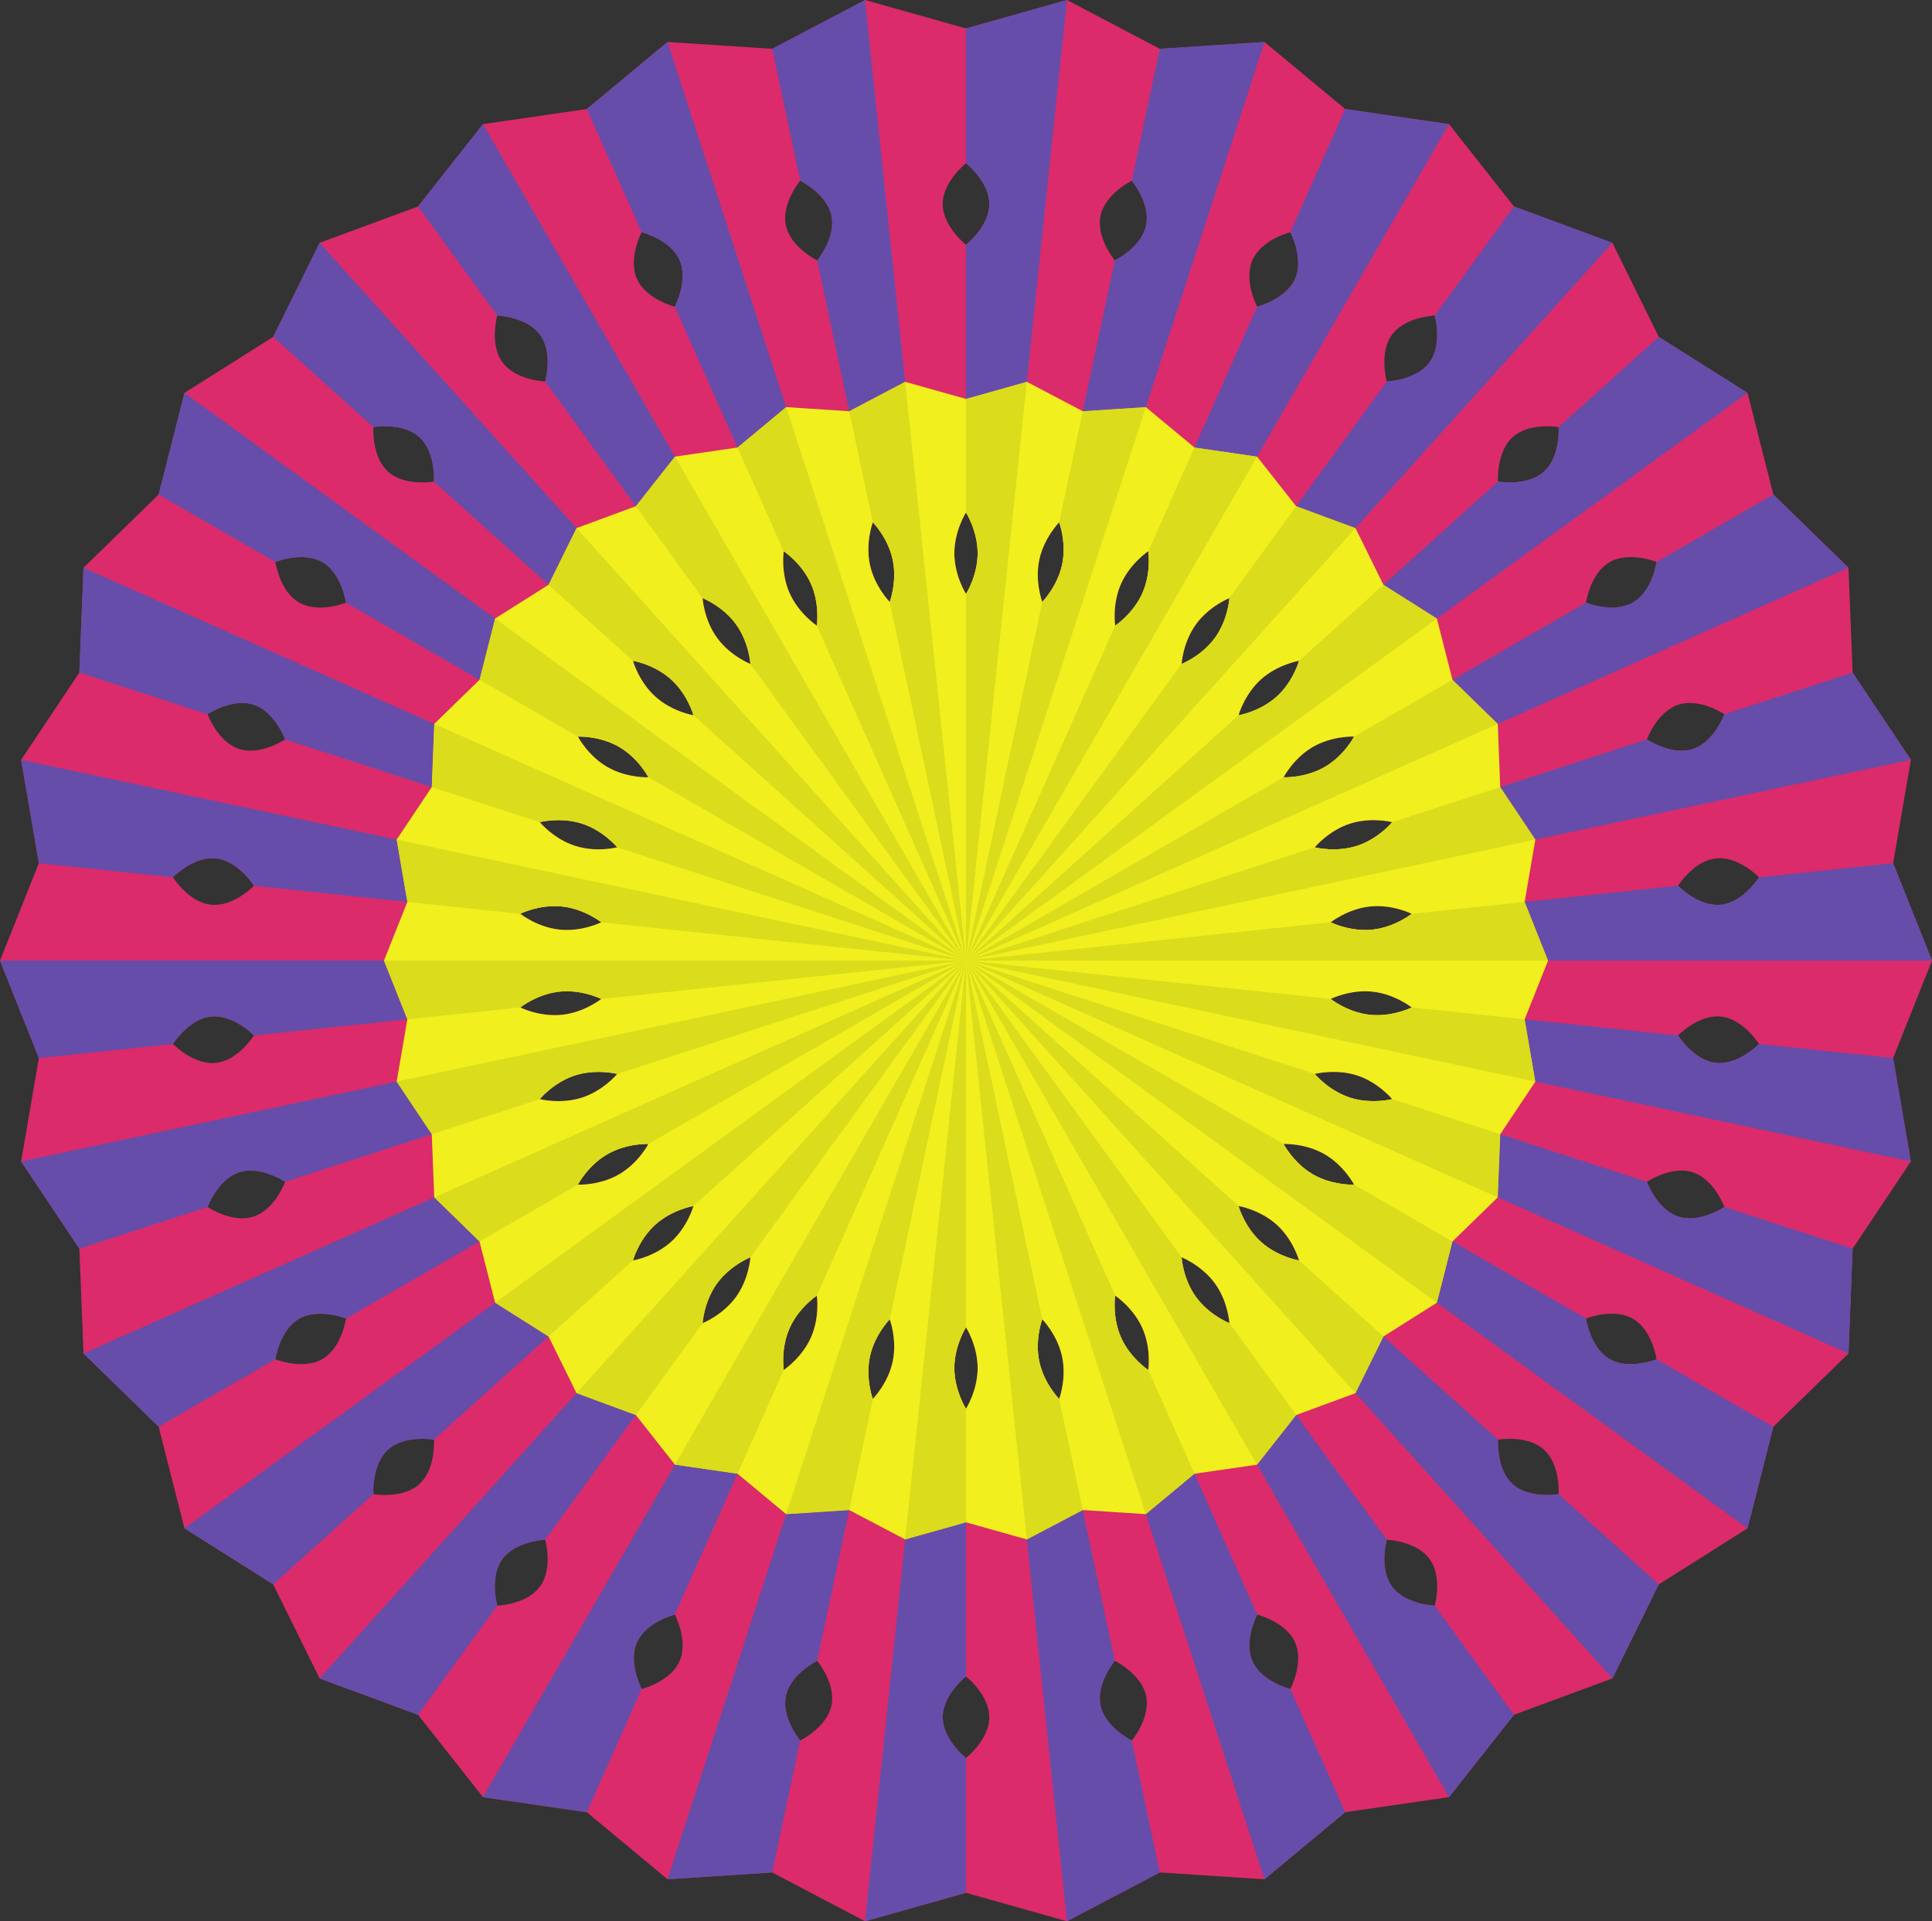 <?xml version="1.0" encoding="UTF-8" standalone="no"?><svg xmlns="http://www.w3.org/2000/svg" xmlns:xlink="http://www.w3.org/1999/xlink" fill="#000000" height="487.3" preserveAspectRatio="xMidYMid meet" version="1" viewBox="0.0 0.0 490.0 487.3" width="490" zoomAndPan="magnify"><rect x="0.0" y="0.0" width="490.0" height="487.3" fill="#333333" stroke="none"/><defs><clipPath id="a"><path d="M 260 383 L 295 383 L 295 487.32 L 260 487.32 Z M 260 383"/></clipPath><clipPath id="b"><path d="M 219 386 L 245 386 L 245 487.32 L 219 487.32 Z M 219 386"/></clipPath></defs><g><g id="change1_1"><path d="M 435.238 269.594 C 429.562 268.996 425.586 262.637 425.586 262.637 C 425.586 262.637 430.797 257.254 436.473 257.848 C 442.152 258.445 446.133 264.797 446.133 264.797 C 446.133 264.797 440.918 270.191 435.238 269.594 M 425.691 308.578 C 420.266 306.82 417.688 299.77 417.688 299.77 C 417.688 299.77 423.91 295.582 429.34 297.348 C 434.672 299.078 437.246 305.898 437.348 306.152 C 437.348 306.156 431.117 310.344 425.691 308.578 M 408.246 344.727 C 403.305 341.875 402.246 334.445 402.246 334.445 C 402.246 334.445 409.211 331.648 414.152 334.5 C 419.094 337.352 420.145 344.781 420.145 344.781 C 420.145 344.781 413.188 347.578 408.246 344.727 M 383.664 376.461 C 379.426 372.641 379.938 365.16 379.938 365.16 C 379.938 365.16 387.324 363.867 391.566 367.688 C 395.812 371.5 395.297 378.988 395.297 378.988 C 395.297 378.988 387.902 380.281 383.664 376.461 M 317.66 421.379 C 315.34 416.164 318.852 409.539 318.852 409.539 C 319.102 409.605 326.168 411.453 328.449 416.578 C 330.773 421.793 327.262 428.418 327.262 428.418 C 327.262 428.418 319.98 426.594 317.66 421.379 M 279.125 432.605 C 277.938 427.02 282.75 421.266 282.75 421.266 C 282.75 421.266 289.488 424.566 290.676 430.148 C 291.859 435.727 287.051 441.484 287.051 441.484 C 287.051 441.484 280.312 438.184 279.125 432.605 M 245 445.902 C 245 445.902 239.094 441.277 239.094 435.57 C 239.094 429.863 245 425.234 245 425.234 C 245 425.234 250.906 429.863 250.906 435.57 C 250.906 441.277 245 445.902 245 445.902 M 210.875 432.605 C 209.688 438.184 202.949 441.484 202.949 441.484 C 202.949 441.484 198.141 435.727 199.324 430.148 C 200.512 424.566 207.25 421.266 207.25 421.266 C 207.25 421.266 212.062 427.02 210.875 432.605 M 162.746 428.418 C 162.738 428.418 159.227 421.793 161.547 416.578 C 163.871 411.363 171.148 409.539 171.148 409.539 C 171.148 409.539 174.66 416.164 172.34 421.379 C 170.055 426.504 162.988 428.352 162.746 428.418 M 127.422 395.445 C 130.777 390.836 138.273 390.555 138.273 390.555 C 138.273 390.555 140.328 397.77 136.977 402.391 C 133.676 406.93 126.371 407.266 126.129 407.277 C 126.121 407.277 124.066 400.062 127.422 395.445 M 98.434 367.688 C 102.676 363.867 110.062 365.16 110.062 365.16 C 110.062 365.16 110.574 372.641 106.336 376.461 C 102.098 380.281 94.703 378.988 94.703 378.988 C 94.703 378.988 94.188 371.5 98.434 367.688 M 75.848 334.5 C 80.789 331.648 87.754 334.445 87.754 334.445 C 87.754 334.445 86.695 341.875 81.754 344.727 C 76.812 347.578 69.855 344.781 69.855 344.781 C 69.855 344.781 70.906 337.352 75.848 334.5 M 60.66 297.348 C 66.086 295.582 72.312 299.77 72.312 299.77 C 72.211 300.027 69.637 306.855 64.309 308.578 C 58.879 310.344 52.652 306.156 52.652 306.156 C 52.652 306.156 55.227 299.113 60.66 297.348 M 53.523 257.848 C 59.203 257.254 64.418 262.637 64.418 262.637 C 64.258 262.891 60.324 269.008 54.762 269.594 C 49.082 270.191 43.867 264.797 43.867 264.797 C 43.867 264.797 47.848 258.445 53.523 257.848 M 54.762 217.727 C 60.438 218.32 64.418 224.68 64.418 224.68 C 64.418 224.68 59.203 230.07 53.523 229.477 C 47.848 228.875 43.867 222.52 43.867 222.52 C 43.867 222.52 49.082 217.129 54.762 217.727 M 64.309 178.742 C 69.738 180.508 72.312 187.551 72.312 187.551 C 72.312 187.551 66.086 191.738 60.66 189.973 C 55.328 188.246 52.754 181.422 52.652 181.168 C 52.652 181.16 58.879 176.977 64.309 178.742 M 87.754 152.871 C 87.492 152.977 80.695 155.617 75.848 152.816 C 70.988 150.016 69.891 142.785 69.855 142.543 C 69.855 142.539 76.812 139.738 81.754 142.59 C 86.695 145.441 87.754 152.871 87.754 152.871 M 106.336 110.859 C 110.574 114.68 110.062 122.16 110.062 122.16 C 110.062 122.16 102.676 123.453 98.434 119.641 C 94.188 115.82 94.703 108.332 94.703 108.332 C 94.703 108.332 102.098 107.043 106.336 110.859 M 136.977 84.93 C 140.328 89.547 138.273 96.762 138.273 96.762 C 138.027 96.754 130.723 96.414 127.422 91.875 C 124.066 87.258 126.121 80.039 126.121 80.039 C 126.121 80.039 133.621 80.312 136.977 84.93 M 172.34 65.941 C 174.66 71.152 171.148 77.785 171.148 77.785 C 171.148 77.785 163.871 75.961 161.547 70.746 C 159.227 65.531 162.738 58.902 162.738 58.902 C 162.738 58.902 170.016 60.727 172.34 65.941 M 245 41.414 C 245 41.414 250.906 46.047 250.906 51.75 C 250.906 57.461 245 62.086 245 62.086 C 245 62.086 239.094 57.461 239.094 51.75 C 239.094 46.047 245 41.414 245 41.414 M 279.125 54.715 C 280.312 49.133 287.051 45.84 287.051 45.84 C 287.051 45.84 291.859 51.59 290.676 57.172 C 289.488 62.758 282.75 66.051 282.75 66.051 C 282.75 66.051 277.938 60.301 279.125 54.715 M 327.254 58.902 C 327.262 58.902 330.773 65.531 328.449 70.746 C 326.129 75.961 318.852 77.785 318.852 77.785 C 318.852 77.785 315.34 71.152 317.66 65.941 C 319.938 60.816 327.012 58.965 327.254 58.902 M 362.578 91.875 C 359.277 96.414 351.973 96.754 351.73 96.762 C 351.727 96.762 349.672 89.547 353.023 84.93 C 356.379 80.312 363.879 80.039 363.879 80.039 C 363.879 80.039 365.934 87.258 362.578 91.875 M 391.566 119.641 C 387.324 123.453 379.938 122.16 379.938 122.16 C 379.938 122.16 379.426 114.68 383.664 110.859 C 387.902 107.043 395.297 108.332 395.297 108.332 C 395.297 108.332 395.812 115.82 391.566 119.641 M 414.152 152.816 C 409.211 155.672 402.246 152.871 402.246 152.871 C 402.246 152.871 403.305 145.441 408.246 142.59 C 413.188 139.738 420.145 142.539 420.145 142.539 C 420.145 142.539 419.094 149.969 414.152 152.816 M 429.34 189.973 C 423.91 191.738 417.688 187.551 417.688 187.551 C 417.789 187.293 420.363 180.473 425.691 178.742 C 431.117 176.977 437.348 181.16 437.348 181.16 C 437.348 181.16 434.773 188.215 429.34 189.973 M 436.473 229.477 C 430.797 230.07 425.586 224.68 425.586 224.68 C 425.742 224.426 429.676 218.309 435.238 217.727 C 440.918 217.129 446.133 222.52 446.133 222.52 C 446.133 222.52 442.152 228.875 436.473 229.477 M 291.234 139.816 C 291.234 139.816 292.051 145.25 289.73 150.457 C 287.41 155.672 282.828 158.699 282.828 158.699 C 282.828 158.699 282.012 153.273 284.332 148.059 C 286.582 143.012 290.953 140.004 291.223 139.82 L 291.234 139.816 M 308.129 161.793 C 304.773 166.41 299.668 168.418 299.668 168.418 C 299.668 168.418 299.996 162.941 303.352 158.32 C 306.602 153.852 311.496 151.832 311.801 151.711 C 311.812 151.703 311.484 157.176 308.129 161.793 M 323.773 176.711 C 319.523 180.531 314.117 181.43 314.117 181.43 C 314.117 181.43 315.574 176.145 319.816 172.32 C 324.062 168.504 329.477 167.598 329.477 167.598 C 329.477 167.598 328.012 172.891 323.773 176.711 M 335.965 194.551 C 331.023 197.398 325.543 197.156 325.543 197.156 C 325.543 197.156 328.07 192.285 333.012 189.434 C 337.953 186.582 343.441 186.824 343.441 186.824 C 343.441 186.824 340.906 191.695 335.965 194.551 M 344.191 214.535 C 338.766 216.301 333.449 214.922 333.449 214.922 C 333.449 214.922 336.938 210.68 342.367 208.922 C 347.688 207.191 352.895 208.484 353.102 208.535 C 353.105 208.535 349.617 212.77 344.191 214.535 M 337.5 233.934 C 337.629 233.836 341.875 230.508 347.461 229.926 C 353.012 229.34 357.836 231.672 358.043 231.777 C 358.051 231.777 353.758 235.199 348.074 235.797 C 342.402 236.391 337.492 233.941 337.492 233.941 L 337.5 233.934 M 358.051 255.539 C 358.051 255.539 353.137 257.996 347.461 257.398 C 341.785 256.805 337.492 253.379 337.492 253.379 C 337.492 253.379 342.402 250.93 348.074 251.523 C 353.758 252.121 358.051 255.539 358.051 255.539 M 263.594 141.973 C 264.781 136.387 268.633 132.477 268.633 132.477 C 268.633 132.477 270.559 137.613 269.375 143.199 C 268.188 148.781 264.34 152.688 264.34 152.688 C 264.34 152.688 262.406 147.551 263.594 141.973 M 245 129.988 C 245 129.988 247.953 134.621 247.953 140.324 C 247.953 146.035 245 150.656 245 150.656 C 245 150.656 242.047 146.035 242.047 140.324 C 242.047 134.621 245 129.988 245 129.988 M 198.766 347.504 C 198.766 347.504 197.949 342.078 200.27 336.863 C 202.59 331.648 207.172 328.625 207.172 328.625 C 207.172 328.625 207.988 334.051 205.668 339.266 C 203.418 344.312 199.047 347.312 198.777 347.496 L 198.766 347.504 M 181.871 325.523 C 185.227 320.906 190.332 318.898 190.332 318.898 C 190.312 319.148 189.926 324.484 186.648 328.996 C 183.293 333.613 178.188 335.621 178.188 335.621 C 178.188 335.621 178.516 330.145 181.871 325.523 M 166.23 310.609 C 170.477 306.797 175.883 305.891 175.883 305.891 C 175.883 305.891 174.426 311.184 170.184 315.004 C 165.938 318.816 160.523 319.719 160.523 319.719 C 160.523 319.719 161.988 314.43 166.23 310.609 M 154.035 292.77 C 158.977 289.918 164.457 290.16 164.457 290.16 C 164.457 290.16 161.93 295.031 156.988 297.883 C 152.047 300.734 146.559 300.492 146.559 300.492 C 146.559 300.492 149.094 295.621 154.035 292.77 M 145.809 272.781 C 151.234 271.023 156.551 272.398 156.551 272.398 C 156.551 272.398 153.062 276.637 147.633 278.398 C 142.207 280.164 136.895 278.789 136.895 278.789 C 136.895 278.789 140.383 274.547 145.809 272.781 M 152.5 253.387 C 152.371 253.484 148.125 256.816 142.539 257.398 C 136.988 257.984 132.164 255.645 131.957 255.539 C 132.086 255.434 136.332 252.109 141.926 251.523 C 147.598 250.93 152.508 253.379 152.508 253.379 L 152.5 253.387 M 152.508 233.941 C 152.508 233.941 147.598 236.391 141.926 235.797 C 136.242 235.199 131.949 231.777 131.949 231.777 C 131.949 231.777 136.863 229.328 142.539 229.926 C 148.215 230.523 152.508 233.941 152.508 233.941 M 136.898 208.535 C 137.105 208.484 142.312 207.191 147.633 208.922 C 153.062 210.68 156.551 214.922 156.551 214.922 C 156.551 214.922 151.234 216.301 145.809 214.535 C 140.383 212.77 136.895 208.535 136.895 208.535 L 136.898 208.535 M 156.988 189.434 C 161.93 192.285 164.457 197.156 164.457 197.156 C 164.457 197.156 158.977 197.398 154.035 194.551 C 149.246 191.785 146.719 187.125 146.566 186.836 C 146.559 186.824 152.047 186.582 156.988 189.434 M 170.184 172.32 C 174.426 176.145 175.883 181.43 175.883 181.43 C 175.883 181.43 170.477 180.531 166.23 176.711 C 161.988 172.891 160.523 167.598 160.523 167.598 C 160.523 167.598 165.938 168.504 170.184 172.32 M 178.199 151.711 C 178.504 151.832 183.398 153.852 186.648 158.32 C 190 162.941 190.332 168.418 190.332 168.418 C 190.332 168.418 185.227 166.41 181.871 161.793 C 178.516 157.176 178.188 151.703 178.188 151.703 L 178.199 151.711 M 205.668 148.059 C 207.988 153.273 207.172 158.699 207.172 158.699 C 207.172 158.699 202.59 155.672 200.27 150.457 C 197.949 145.25 198.766 139.816 198.766 139.816 C 198.766 139.816 203.348 142.844 205.668 148.059 M 225.66 152.688 C 225.66 152.688 221.812 148.781 220.625 143.199 C 219.445 137.613 221.367 132.477 221.367 132.477 C 221.367 132.477 225.219 136.387 226.406 141.973 C 227.594 147.551 225.66 152.688 225.66 152.688 M 202.949 45.84 C 202.949 45.84 209.688 49.133 210.875 54.715 C 212.062 60.301 207.25 66.051 207.25 66.051 C 207.25 66.051 200.512 62.758 199.324 57.172 C 198.141 51.59 202.949 45.84 202.949 45.84 M 226.406 345.355 C 225.219 350.934 221.367 354.848 221.367 354.848 C 221.367 354.848 219.445 349.707 220.625 344.125 C 221.812 338.539 225.66 334.629 225.66 334.629 C 225.66 334.629 227.594 339.77 226.406 345.355 M 245 357.328 C 245 357.328 242.047 352.707 242.047 346.996 C 242.047 341.293 245 336.66 245 336.66 C 245 336.66 247.953 341.293 247.953 346.996 C 247.953 352.707 245 357.328 245 357.328 M 342.367 278.398 C 336.938 276.637 333.449 272.398 333.449 272.398 C 333.449 272.398 338.766 271.023 344.191 272.781 C 349.477 274.5 352.926 278.57 353.102 278.781 C 353.105 278.789 347.793 280.164 342.367 278.398 M 333.012 297.883 C 328.07 295.031 325.543 290.16 325.543 290.16 C 325.543 290.16 331.023 289.918 335.965 292.77 C 340.906 295.621 343.441 300.492 343.441 300.492 C 343.441 300.492 337.953 300.734 333.012 297.883 M 319.816 315.004 C 315.574 311.184 314.117 305.891 314.117 305.891 C 314.117 305.891 319.523 306.797 323.773 310.609 C 328.012 314.43 329.477 319.719 329.477 319.719 C 329.477 319.719 324.062 318.816 319.816 315.004 M 303.352 328.996 C 299.996 324.379 299.668 318.898 299.668 318.898 C 299.668 318.898 304.773 320.906 308.129 325.523 C 311.406 330.035 311.797 335.375 311.812 335.617 C 311.812 335.621 306.707 333.613 303.352 328.996 M 284.332 339.266 C 282.012 334.051 282.828 328.625 282.828 328.625 C 283.109 328.812 287.48 331.812 289.73 336.863 C 292.051 342.078 291.234 347.504 291.234 347.504 C 291.234 347.504 286.652 344.48 284.332 339.266 M 268.633 354.848 C 268.633 354.848 264.781 350.934 263.594 345.355 C 262.406 339.77 264.34 334.629 264.34 334.629 C 264.34 334.629 268.188 338.539 269.375 344.125 C 270.559 349.707 268.633 354.848 268.633 354.848 M 363.879 407.277 C 363.879 407.277 356.379 407.008 353.023 402.391 C 349.672 397.77 351.727 390.555 351.727 390.555 C 351.973 390.566 359.277 390.91 362.578 395.445 C 365.934 400.062 363.879 407.277 363.879 407.277 M 490 243.66 L 480.145 218.941 L 484.645 192.723 L 469.871 170.594 L 468.82 144.008 L 449.766 125.438 L 443.211 99.652 L 420.711 85.449 L 408.938 61.59 L 383.977 52.375 L 367.504 31.484 L 341.168 27.656 L 320.707 10.652 L 294.156 12.383 L 270.609 0 L 245 7.215 L 219.391 0 L 195.844 12.383 L 169.293 10.652 L 148.828 27.656 L 122.496 31.484 L 106.023 52.375 L 81.062 61.59 L 69.289 85.449 L 46.789 99.652 L 40.234 125.438 L 21.18 144.008 L 20.129 170.598 L 5.355 192.723 L 9.855 218.949 L 0 243.66 L 9.855 268.379 L 5.355 294.602 L 20.129 316.727 L 21.18 343.312 L 40.234 361.883 L 46.789 387.668 L 69.289 401.871 L 81.062 425.73 L 106.023 434.949 L 122.496 455.836 L 148.832 459.66 L 169.293 476.672 L 195.844 474.938 L 219.391 487.32 L 245 480.102 L 270.609 487.32 L 294.156 474.938 L 320.707 476.672 L 341.176 459.66 L 367.504 455.84 L 383.977 434.949 L 408.938 425.73 L 420.711 401.871 L 443.211 387.668 L 449.766 361.883 L 468.82 343.312 L 469.871 316.723 L 484.645 294.602 L 480.145 268.371 L 490 243.66" fill="#db2b6a"/></g><g id="change2_1"><path d="M 347.461 257.398 C 341.785 256.805 337.492 253.379 337.492 253.379 C 337.492 253.379 342.402 250.93 348.074 251.523 C 353.758 252.121 358.051 255.539 358.051 255.539 C 358.051 255.539 353.137 257.996 347.461 257.398 M 342.367 278.398 C 336.938 276.637 333.449 272.398 333.449 272.398 C 333.449 272.398 338.766 271.023 344.191 272.781 C 349.477 274.5 352.926 278.57 353.102 278.781 C 353.105 278.789 347.793 280.164 342.367 278.398 M 333.012 297.883 C 328.07 295.031 325.543 290.16 325.543 290.16 C 325.543 290.16 331.023 289.918 335.965 292.77 C 340.906 295.621 343.441 300.492 343.441 300.492 C 343.441 300.492 337.953 300.734 333.012 297.883 M 319.816 315.004 C 315.574 311.184 314.117 305.891 314.117 305.891 C 314.117 305.891 319.523 306.797 323.773 310.609 C 328.012 314.43 329.477 319.719 329.477 319.719 C 329.477 319.719 324.062 318.816 319.816 315.004 M 303.352 328.996 C 299.996 324.379 299.668 318.898 299.668 318.898 C 299.668 318.898 304.773 320.906 308.129 325.523 C 311.406 330.035 311.797 335.375 311.812 335.617 C 311.812 335.621 306.707 333.613 303.352 328.996 M 284.332 339.266 C 282.012 334.051 282.828 328.625 282.828 328.625 C 283.109 328.812 287.48 331.812 289.73 336.863 C 292.051 342.078 291.234 347.504 291.234 347.504 C 291.234 347.504 286.652 344.48 284.332 339.266 M 263.594 345.355 C 262.406 339.77 264.34 334.629 264.34 334.629 C 264.34 334.629 268.188 338.539 269.375 344.125 C 270.559 349.707 268.633 354.848 268.633 354.848 C 268.633 354.848 264.781 350.934 263.594 345.355 M 245 357.328 C 245 357.328 242.047 352.707 242.047 346.996 C 242.047 341.293 245 336.66 245 336.66 C 245 336.66 247.953 341.293 247.953 346.996 C 247.953 352.707 245 357.328 245 357.328 M 226.406 345.355 C 225.219 350.934 221.367 354.848 221.367 354.848 C 221.367 354.848 219.445 349.707 220.625 344.125 C 221.812 338.539 225.66 334.629 225.66 334.629 C 225.66 334.629 227.594 339.77 226.406 345.355 M 198.777 347.496 C 198.766 347.504 197.949 342.078 200.27 336.863 C 202.59 331.648 207.172 328.625 207.172 328.625 C 207.172 328.625 207.988 334.051 205.668 339.266 C 203.418 344.312 199.047 347.312 198.777 347.496 M 181.871 325.523 C 185.227 320.906 190.332 318.898 190.332 318.898 C 190.312 319.148 189.926 324.484 186.648 328.996 C 183.293 333.613 178.188 335.621 178.188 335.621 C 178.188 335.621 178.516 330.145 181.871 325.523 M 166.23 310.609 C 170.477 306.797 175.883 305.891 175.883 305.891 C 175.883 305.891 174.426 311.184 170.184 315.004 C 165.938 318.816 160.523 319.719 160.523 319.719 C 160.523 319.719 161.988 314.43 166.23 310.609 M 154.035 292.77 C 158.977 289.918 164.457 290.16 164.457 290.16 C 164.457 290.16 161.93 295.031 156.988 297.883 C 152.047 300.734 146.559 300.492 146.559 300.492 C 146.559 300.492 149.094 295.621 154.035 292.77 M 145.809 272.781 C 151.234 271.023 156.551 272.398 156.551 272.398 C 156.551 272.398 153.062 276.637 147.633 278.398 C 142.207 280.164 136.895 278.789 136.895 278.789 C 136.895 278.789 140.383 274.547 145.809 272.781 M 152.5 253.387 C 152.371 253.484 148.125 256.816 142.539 257.398 C 136.988 257.984 132.164 255.645 131.957 255.539 C 132.086 255.434 136.332 252.109 141.926 251.523 C 147.598 250.93 152.508 253.379 152.508 253.379 L 152.5 253.387 M 142.539 229.926 C 148.215 230.523 152.508 233.941 152.508 233.941 C 152.508 233.941 147.598 236.391 141.926 235.797 C 136.242 235.199 131.949 231.777 131.949 231.777 C 131.949 231.777 136.863 229.328 142.539 229.926 M 136.898 208.535 C 137.105 208.484 142.312 207.191 147.633 208.922 C 153.062 210.68 156.551 214.922 156.551 214.922 C 156.551 214.922 151.234 216.301 145.809 214.535 C 140.383 212.77 136.895 208.535 136.895 208.535 L 136.898 208.535 M 156.988 189.434 C 161.93 192.285 164.457 197.156 164.457 197.156 C 164.457 197.156 158.977 197.398 154.035 194.551 C 149.246 191.785 146.719 187.125 146.566 186.836 C 146.559 186.824 152.047 186.582 156.988 189.434 M 170.184 172.32 C 174.426 176.145 175.883 181.43 175.883 181.43 C 175.883 181.43 170.477 180.531 166.23 176.711 C 161.988 172.891 160.523 167.598 160.523 167.598 C 160.523 167.598 165.938 168.504 170.184 172.32 M 178.199 151.711 C 178.504 151.832 183.398 153.852 186.648 158.32 C 190 162.941 190.332 168.418 190.332 168.418 C 190.332 168.418 185.227 166.41 181.871 161.793 C 178.516 157.176 178.188 151.703 178.188 151.703 L 178.199 151.711 M 205.668 148.059 C 207.988 153.273 207.172 158.699 207.172 158.699 C 207.172 158.699 202.59 155.672 200.27 150.457 C 197.949 145.25 198.766 139.816 198.766 139.816 C 198.766 139.816 203.348 142.844 205.668 148.059 M 226.406 141.973 C 227.594 147.551 225.66 152.688 225.66 152.688 C 225.66 152.688 221.812 148.781 220.625 143.199 C 219.445 137.613 221.367 132.477 221.367 132.477 C 221.367 132.477 225.219 136.387 226.406 141.973 M 245 129.988 C 245 129.988 247.953 134.621 247.953 140.324 C 247.953 146.035 245 150.656 245 150.656 C 245 150.656 242.047 146.035 242.047 140.324 C 242.047 134.621 245 129.988 245 129.988 M 263.594 141.973 C 264.781 136.387 268.633 132.477 268.633 132.477 C 268.633 132.477 270.559 137.613 269.375 143.199 C 268.188 148.781 264.34 152.688 264.34 152.688 C 264.34 152.688 262.406 147.551 263.594 141.973 M 291.223 139.82 C 291.234 139.816 292.051 145.25 289.73 150.457 C 287.41 155.672 282.828 158.699 282.828 158.699 C 282.828 158.699 282.012 153.273 284.332 148.059 C 286.582 143.012 290.953 140.004 291.223 139.82 M 308.129 161.793 C 304.773 166.41 299.668 168.418 299.668 168.418 C 299.668 168.418 299.996 162.941 303.352 158.32 C 306.602 153.852 311.496 151.832 311.801 151.711 C 311.812 151.703 311.484 157.176 308.129 161.793 M 323.773 176.711 C 319.523 180.531 314.117 181.43 314.117 181.43 C 314.117 181.43 315.574 176.145 319.816 172.32 C 324.062 168.504 329.477 167.598 329.477 167.598 C 329.477 167.598 328.012 172.891 323.773 176.711 M 335.965 194.551 C 331.023 197.398 325.543 197.156 325.543 197.156 C 325.543 197.156 328.07 192.285 333.012 189.434 C 337.953 186.582 343.441 186.824 343.441 186.824 C 343.441 186.824 340.906 191.695 335.965 194.551 M 344.191 214.535 C 338.766 216.301 333.449 214.922 333.449 214.922 C 333.449 214.922 336.938 210.68 342.367 208.922 C 347.688 207.191 352.895 208.484 353.102 208.535 C 353.105 208.535 349.617 212.77 344.191 214.535 M 348.074 235.797 C 342.402 236.391 337.492 233.941 337.492 233.941 C 337.629 233.836 341.875 230.508 347.461 229.926 C 353.012 229.34 357.836 231.672 358.043 231.777 C 358.051 231.777 353.758 235.199 348.074 235.797 M 392.621 243.66 L 386.688 228.77 L 389.398 212.965 L 380.492 199.637 L 379.863 183.617 L 368.379 172.43 L 364.426 156.895 L 350.875 148.332 L 343.777 133.957 L 328.738 128.402 L 318.812 115.82 L 302.945 113.512 L 290.613 103.266 L 274.617 104.309 L 260.43 96.848 L 245 101.191 L 229.57 96.848 L 215.383 104.309 L 199.387 103.266 L 187.055 113.512 L 171.188 115.82 L 161.262 128.402 L 146.223 133.957 L 139.125 148.332 L 125.574 156.887 L 121.625 172.43 L 110.137 183.617 L 109.508 199.637 L 100.602 212.965 L 103.312 228.77 L 97.379 243.66 L 103.312 258.551 L 100.602 274.352 L 109.508 287.688 L 110.137 303.707 L 121.617 314.895 L 125.574 330.434 L 139.125 338.988 L 146.223 353.367 L 161.262 358.918 L 171.188 371.508 L 187.055 373.809 L 199.387 384.059 L 215.383 383.016 L 229.57 390.473 L 245 386.129 L 260.43 390.473 L 274.617 383.016 L 290.613 384.059 L 302.945 373.809 L 318.812 371.508 L 328.738 358.918 L 343.777 353.367 L 350.875 338.988 L 364.426 330.434 L 368.379 314.891 L 379.863 303.707 L 380.492 287.688 L 389.398 274.352 L 386.688 258.551 L 392.621 243.66" fill="#f1ef1d"/></g><g clip-path="url(#a)" id="change3_2"><path d="M 270.609 487.32 L 260.43 390.473 L 274.617 383.016 L 282.75 421.266 C 282.75 421.266 278.934 425.828 278.938 430.773 C 278.938 431.379 278.996 431.992 279.125 432.605 C 280.312 438.184 287.051 441.484 287.051 441.484 L 294.156 474.938 L 270.609 487.32" fill="#664daa"/></g><g id="change4_1"><path d="M 260.43 390.473 L 245 243.66 L 264.34 334.629 C 264.34 334.629 263.207 337.641 263.211 341.562 C 263.211 342.762 263.316 344.047 263.594 345.355 C 264.781 350.934 268.633 354.848 268.633 354.848 L 274.617 383.016 L 260.43 390.473 M 245 243.66 L 245 243.66 M 245 243.66 L 245 243.66 M 245 243.66 L 245 243.66 M 245 243.66 L 245 243.66 M 245 243.66 L 245 243.66 M 245 243.66 L 245 243.66 M 245 243.66 L 245 243.66" fill="#dbdc1b"/></g><g id="change3_3"><path d="M 215.383 104.309 L 207.25 66.051 C 207.25 66.051 211.066 61.488 211.062 56.547 C 211.062 55.938 211.008 55.324 210.875 54.715 C 209.688 49.133 202.949 45.84 202.949 45.84 L 195.844 12.387 L 219.391 0 L 229.57 96.848 L 215.383 104.309" fill="#664daa"/></g><g id="change4_2"><path d="M 245 243.66 L 225.66 152.688 C 225.66 152.688 226.793 149.676 226.793 145.762 C 226.789 144.562 226.684 143.277 226.406 141.973 C 225.219 136.387 221.367 132.477 221.367 132.477 L 215.383 104.309 L 229.57 96.848 L 245 243.66" fill="#dbdc1b"/></g><g clip-path="url(#b)" id="change3_1"><path d="M 219.391 487.32 L 229.57 390.473 L 245 386.129 L 245 425.234 C 245 425.234 239.094 429.863 239.094 435.57 C 239.094 441.277 245 445.902 245 445.902 L 245 480.102 L 219.391 487.32" fill="#664daa"/></g><g id="change4_3"><path d="M 229.57 390.473 L 245 243.66 L 245 336.66 C 245 336.66 242.047 341.293 242.047 346.996 C 242.047 352.707 245 357.328 245 357.328 L 245 386.129 L 229.57 390.473 M 245 243.66 L 245 243.66 M 245 243.66 L 245 243.66 M 245 243.66 L 245 243.66 M 245 243.66 L 245 243.66 M 245 243.66 L 245 243.66 M 245 243.66 L 245 243.66 M 245 243.66 L 245 243.66 M 245 243.66 L 245 243.66 M 245 243.66 L 245 243.66 M 245 243.66 L 245 243.66 M 245 243.66 L 245 243.66 M 245 243.66 L 245 243.66" fill="#dbdc1b"/></g><g id="change3_4"><path d="M 245 101.191 L 245 62.086 C 245 62.086 250.906 57.461 250.906 51.75 C 250.906 46.047 245 41.414 245 41.414 L 245 7.215 L 270.609 0 L 260.43 96.848 L 245 101.191" fill="#664daa"/></g><g id="change4_4"><path d="M 245 243.66 L 245 150.656 C 245 150.656 247.953 146.035 247.953 140.324 C 247.953 134.621 245 129.988 245 129.988 L 245 101.191 L 260.43 96.848 L 245 243.66" fill="#dbdc1b"/></g><g id="change3_5"><path d="M 169.293 476.672 L 199.387 384.059 L 215.383 383.016 L 207.25 421.266 C 207.25 421.266 200.512 424.566 199.324 430.148 C 199.195 430.758 199.137 431.371 199.137 431.977 C 199.133 436.918 202.949 441.484 202.949 441.484 L 195.844 474.938 L 169.293 476.672" fill="#664daa"/></g><g id="change4_5"><path d="M 199.387 384.059 L 245 243.66 L 225.66 334.629 C 225.66 334.629 221.812 338.539 220.625 344.125 C 220.348 345.434 220.242 346.719 220.242 347.914 C 220.238 351.836 221.367 354.848 221.367 354.848 L 215.383 383.016 L 199.387 384.059 M 245 243.66 L 245 243.66 M 245 243.66 L 245 243.66 M 245 243.66 L 245 243.66 M 245 243.66 L 245 243.66 M 245 243.66 L 245 243.66 M 245 243.66 L 245 243.66 M 245 243.66 L 245 243.66 M 245 243.66 L 245 243.66 M 245 243.66 L 245 243.66 M 245 243.66 L 245 243.66 M 245 243.66 L 245 243.66 M 245 243.66 L 245 243.66" fill="#dbdc1b"/></g><g id="change3_6"><path d="M 274.617 104.309 L 282.75 66.051 C 282.75 66.051 289.488 62.758 290.676 57.172 C 290.805 56.562 290.863 55.949 290.863 55.34 C 290.867 50.402 287.051 45.84 287.051 45.84 L 294.156 12.383 L 320.707 10.652 L 290.613 103.266 L 274.617 104.309" fill="#664daa"/></g><g id="change4_6"><path d="M 245 243.66 L 264.34 152.688 C 264.34 152.688 268.188 148.781 269.375 143.199 C 269.652 141.891 269.758 140.605 269.758 139.406 C 269.762 135.488 268.633 132.477 268.633 132.477 L 274.617 104.309 L 290.613 103.266 L 245 243.66" fill="#dbdc1b"/></g><g id="change5_1"><path d="M 148.832 459.66 L 122.496 455.84 L 122.5 455.836 L 148.832 459.66" fill="#ebebea"/></g><g id="change3_7"><path d="M 148.832 459.66 L 122.5 455.836 L 171.188 371.508 L 187.055 373.809 L 171.148 409.539 C 171.148 409.539 163.871 411.363 161.547 416.578 C 161.469 416.754 161.398 416.926 161.336 417.102 C 159.453 422.227 162.738 428.418 162.738 428.418 L 148.832 459.66" fill="#664daa"/></g><g id="change4_7"><path d="M 187.055 373.809 L 171.188 371.508 L 245 243.66 L 207.172 328.625 C 207.172 328.625 202.59 331.648 200.27 336.863 C 200.266 336.875 200.262 336.887 200.254 336.898 C 200.254 336.902 200.25 336.906 200.246 336.914 C 200.098 337.254 199.961 337.594 199.836 337.934 C 199.836 337.938 199.836 337.945 199.832 337.949 C 199.82 337.98 199.809 338.012 199.801 338.039 C 199.797 338.043 199.797 338.047 199.797 338.047 C 199.797 338.051 199.793 338.051 199.793 338.055 C 199.793 338.059 199.789 338.059 199.789 338.062 C 199.789 338.066 199.789 338.066 199.789 338.07 C 199.785 338.074 199.785 338.078 199.785 338.082 C 199.781 338.082 199.781 338.086 199.781 338.086 C 199.781 338.09 199.781 338.09 199.777 338.094 C 199.777 338.098 199.777 338.098 199.777 338.102 C 199.773 338.109 199.77 338.121 199.766 338.129 C 199.766 338.129 199.766 338.129 199.766 338.133 C 199.762 338.141 199.758 338.148 199.758 338.16 C 199.758 338.16 199.758 338.16 199.754 338.16 C 198.078 342.941 198.766 347.504 198.766 347.504 L 187.055 373.809 M 245 243.66 L 245 243.66 M 245 243.66 L 245 243.66 M 245 243.66 L 245 243.66 M 245 243.66 L 245 243.66 M 245 243.66 L 245 243.66 M 245 243.66 L 245 243.66 M 245 243.66 L 245 243.66 M 245 243.66 L 245 243.66 M 245 243.66 L 245 243.66 M 245 243.66 L 245 243.66 M 245 243.66 L 245 243.66" fill="#dbdc1b"/></g><g id="change3_8"><path d="M 289.73 150.457 C 289.73 150.453 289.734 150.445 289.734 150.441 C 289.734 150.445 289.73 150.453 289.73 150.457 M 289.734 150.441 C 289.738 150.434 289.742 150.426 289.746 150.418 C 289.742 150.426 289.738 150.434 289.734 150.441 M 289.801 150.293 C 289.805 150.289 289.805 150.285 289.809 150.281 C 289.805 150.285 289.805 150.289 289.801 150.293 M 289.828 150.23 C 289.828 150.23 289.828 150.227 289.828 150.227 C 289.828 150.227 289.828 150.23 289.828 150.23 M 289.84 150.207 C 289.844 150.199 289.848 150.191 289.848 150.184 C 289.848 150.191 289.844 150.199 289.84 150.207 M 289.852 150.18 C 289.852 150.172 289.855 150.16 289.859 150.152 C 289.855 150.16 289.852 150.172 289.852 150.18 M 289.875 150.121 L 289.875 150.121 M 289.891 150.086 C 289.895 150.074 289.898 150.066 289.898 150.059 C 289.898 150.066 289.895 150.074 289.891 150.086 M 289.898 150.059 C 289.906 150.051 289.91 150.039 289.914 150.027 C 289.91 150.039 289.906 150.051 289.898 150.059 M 289.914 150.027 C 289.922 150.008 289.93 149.988 289.938 149.969 C 289.93 149.988 289.922 150.008 289.914 150.027 M 289.961 149.91 C 289.961 149.91 289.961 149.906 289.965 149.906 C 289.961 149.906 289.961 149.91 289.961 149.91 M 289.965 149.902 C 289.969 149.895 289.973 149.887 289.977 149.875 C 289.973 149.887 289.969 149.895 289.965 149.902 M 289.992 149.832 L 289.992 149.832 M 289.996 149.816 C 290 149.816 290 149.816 290 149.816 C 290 149.816 290 149.816 289.996 149.816 M 290.004 149.801 L 290.004 149.801 M 290.062 149.648 C 290.066 149.648 290.066 149.648 290.066 149.648 C 290.066 149.648 290.066 149.648 290.062 149.648 M 290.07 149.637 C 290.07 149.633 290.07 149.633 290.07 149.633 C 290.07 149.633 290.07 149.633 290.07 149.637 M 290.078 149.617 L 290.078 149.617 M 318.812 115.82 L 302.945 113.512 L 318.852 77.785 C 318.852 77.785 326.129 75.961 328.449 70.746 C 330.773 65.531 327.262 58.902 327.262 58.902 L 341.168 27.656 L 367.504 31.484 L 318.812 115.82" fill="#664daa"/></g><g id="change4_8"><path d="M 245 243.66 L 282.828 158.699 C 282.828 158.699 287.41 155.672 289.73 150.457 C 289.73 150.453 289.734 150.445 289.734 150.441 C 289.738 150.434 289.742 150.426 289.746 150.418 C 289.766 150.379 289.781 150.336 289.801 150.293 C 289.805 150.289 289.805 150.285 289.809 150.281 C 289.812 150.262 289.82 150.246 289.828 150.23 C 289.828 150.23 289.828 150.227 289.828 150.227 C 289.832 150.219 289.836 150.215 289.84 150.207 C 289.844 150.199 289.848 150.191 289.848 150.184 C 289.848 150.18 289.848 150.18 289.852 150.18 C 289.852 150.172 289.855 150.16 289.859 150.152 C 289.863 150.145 289.871 150.133 289.875 150.121 C 289.879 150.109 289.887 150.098 289.891 150.086 C 289.895 150.074 289.898 150.066 289.898 150.059 C 289.906 150.051 289.91 150.039 289.914 150.027 C 289.922 150.008 289.93 149.988 289.938 149.969 C 289.945 149.949 289.953 149.93 289.961 149.91 C 289.961 149.91 289.961 149.906 289.965 149.906 C 289.965 149.906 289.965 149.902 289.965 149.902 C 289.969 149.895 289.973 149.887 289.977 149.875 C 289.98 149.863 289.988 149.848 289.992 149.832 C 289.996 149.828 289.996 149.82 289.996 149.816 C 290 149.816 290 149.816 290 149.816 C 290 149.812 290.004 149.805 290.004 149.801 C 290.023 149.75 290.047 149.699 290.062 149.648 C 290.066 149.648 290.066 149.648 290.066 149.648 C 290.066 149.645 290.066 149.641 290.07 149.637 C 290.07 149.633 290.07 149.633 290.07 149.633 C 290.074 149.629 290.074 149.621 290.078 149.617 C 291.965 144.68 291.234 139.816 291.234 139.816 L 302.945 113.512 L 318.812 115.82 L 245 243.66" fill="#dbdc1b"/></g><g id="change3_9"><path d="M 106.023 434.949 L 81.062 425.73 L 146.223 353.367 L 161.262 358.918 L 138.273 390.555 C 138.273 390.555 130.777 390.836 127.422 395.445 C 127.312 395.594 127.211 395.746 127.113 395.898 C 124.199 400.52 126.121 407.277 126.121 407.277 L 106.023 434.949" fill="#664daa"/></g><g id="change4_9"><path d="M 161.262 358.918 L 146.223 353.367 L 245 243.66 L 190.332 318.898 C 190.332 318.898 185.227 320.906 181.871 325.523 C 178.516 330.145 178.188 335.621 178.188 335.621 L 161.262 358.918 M 245 243.66 L 245 243.66 M 245 243.66 L 245 243.66 M 245 243.66 L 245 243.66 M 245 243.66 L 245 243.66 M 245 243.66 L 245 243.66 M 245 243.66 L 245 243.66 M 245 243.66 L 245 243.66 M 245 243.66 L 245 243.66 M 245 243.66 L 245 243.66 M 245 243.66 L 245 243.66" fill="#dbdc1b"/></g><g id="change5_2"><path d="M 308.152 161.762 C 308.156 161.758 308.16 161.75 308.164 161.742 C 308.16 161.75 308.156 161.758 308.152 161.762 M 308.172 161.738 C 308.18 161.727 308.188 161.711 308.195 161.699 C 308.188 161.711 308.18 161.727 308.172 161.738 M 308.273 161.594 C 308.273 161.59 308.277 161.586 308.281 161.582 C 308.277 161.586 308.273 161.59 308.273 161.594 M 308.289 161.57 C 308.289 161.566 308.293 161.562 308.297 161.559 C 308.293 161.562 308.289 161.566 308.289 161.57 M 308.336 161.504 C 308.34 161.5 308.34 161.496 308.34 161.496 C 308.34 161.496 308.34 161.5 308.336 161.504 M 308.48 161.293 C 308.48 161.293 308.48 161.293 308.48 161.289 C 308.48 161.293 308.48 161.293 308.48 161.293 M 308.496 161.266 C 308.496 161.266 308.496 161.266 308.5 161.262 C 308.496 161.266 308.496 161.266 308.496 161.266 M 308.555 161.184 C 308.555 161.18 308.555 161.184 308.555 161.18 C 308.555 161.184 308.555 161.18 308.555 161.184 M 308.562 161.168 L 308.562 161.168 M 308.621 161.074 C 308.625 161.074 308.625 161.074 308.625 161.07 C 308.625 161.074 308.625 161.074 308.621 161.074 M 308.629 161.07 C 308.629 161.066 308.633 161.062 308.637 161.059 C 308.633 161.062 308.629 161.066 308.629 161.07 M 308.641 161.051 C 308.641 161.047 308.641 161.047 308.645 161.043 C 308.641 161.047 308.641 161.047 308.641 161.051 M 308.68 160.988 L 308.68 160.988 M 308.695 160.965 C 308.695 160.961 308.695 160.961 308.695 160.961 C 308.695 160.961 308.695 160.961 308.695 160.965 M 308.703 160.949 L 308.703 160.949 M 308.723 160.926 C 308.723 160.922 308.723 160.922 308.723 160.922 C 308.723 160.922 308.723 160.922 308.723 160.926 M 308.73 160.91 C 308.73 160.91 308.73 160.906 308.73 160.906 C 308.73 160.906 308.73 160.91 308.73 160.91 M 308.734 160.898 C 308.738 160.898 308.738 160.895 308.738 160.891 C 308.738 160.895 308.738 160.898 308.734 160.898 M 308.746 160.883 C 308.746 160.883 308.746 160.879 308.75 160.879 C 308.746 160.879 308.746 160.883 308.746 160.883 M 308.781 160.824 C 308.781 160.824 308.781 160.824 308.785 160.824 C 308.781 160.824 308.781 160.824 308.781 160.824 M 308.789 160.816 C 308.789 160.812 308.789 160.812 308.793 160.809 C 308.789 160.812 308.789 160.812 308.789 160.816 M 308.801 160.797 L 308.801 160.797 M 308.809 160.785 C 308.809 160.785 308.809 160.781 308.809 160.781 C 308.809 160.781 308.809 160.785 308.809 160.785 M 308.816 160.77 L 308.816 160.77 M 351.73 96.762 C 352.055 96.746 358.715 96.414 362.152 92.41 C 358.691 96.441 351.965 96.754 351.73 96.762" fill="#ebebea"/></g><g id="change3_10"><path d="M 343.777 133.957 L 328.738 128.402 L 351.727 96.762 C 351.727 96.762 351.73 96.762 351.73 96.762 C 351.965 96.754 358.691 96.441 362.152 92.41 C 362.301 92.238 362.445 92.059 362.578 91.875 C 364.086 89.801 364.5 87.199 364.5 84.969 C 364.5 82.23 363.879 80.039 363.879 80.039 L 383.977 52.375 L 408.938 61.59 L 343.777 133.957" fill="#664daa"/></g><g id="change4_10"><path d="M 245 243.66 L 299.668 168.418 C 299.668 168.418 304.773 166.41 308.129 161.793 C 308.137 161.781 308.145 161.773 308.152 161.762 C 308.156 161.758 308.16 161.75 308.164 161.742 C 308.168 161.742 308.168 161.738 308.172 161.738 C 308.18 161.727 308.188 161.711 308.195 161.699 C 308.223 161.664 308.246 161.629 308.273 161.594 C 308.273 161.59 308.277 161.586 308.281 161.582 C 308.285 161.578 308.285 161.574 308.289 161.57 C 308.289 161.566 308.293 161.562 308.297 161.559 C 308.309 161.539 308.324 161.52 308.336 161.504 C 308.34 161.5 308.34 161.496 308.34 161.496 C 308.387 161.43 308.434 161.359 308.48 161.293 C 308.48 161.293 308.48 161.293 308.48 161.289 C 308.484 161.281 308.492 161.273 308.496 161.266 C 308.496 161.266 308.496 161.266 308.5 161.262 C 308.516 161.234 308.535 161.211 308.555 161.184 C 308.555 161.18 308.555 161.184 308.555 161.18 C 308.555 161.176 308.559 161.172 308.562 161.168 C 308.582 161.137 308.602 161.105 308.621 161.074 C 308.625 161.074 308.625 161.074 308.625 161.07 C 308.625 161.07 308.629 161.07 308.629 161.07 C 308.629 161.066 308.633 161.062 308.637 161.059 C 308.637 161.055 308.637 161.055 308.641 161.051 C 308.641 161.047 308.641 161.047 308.645 161.043 C 308.656 161.027 308.668 161.008 308.68 160.988 C 308.684 160.98 308.691 160.973 308.695 160.965 C 308.695 160.961 308.695 160.961 308.695 160.961 C 308.699 160.957 308.703 160.953 308.703 160.949 C 308.711 160.941 308.715 160.93 308.723 160.926 C 308.723 160.922 308.723 160.922 308.723 160.922 C 308.727 160.918 308.727 160.914 308.73 160.91 C 308.73 160.91 308.73 160.906 308.73 160.906 C 308.734 160.902 308.734 160.902 308.734 160.898 C 308.738 160.898 308.738 160.895 308.738 160.891 C 308.742 160.891 308.746 160.887 308.746 160.883 C 308.746 160.883 308.746 160.879 308.75 160.879 C 308.762 160.859 308.77 160.844 308.781 160.824 C 308.781 160.824 308.781 160.824 308.785 160.824 C 308.785 160.82 308.785 160.816 308.789 160.816 C 308.789 160.812 308.789 160.812 308.793 160.809 C 308.797 160.805 308.797 160.801 308.801 160.797 C 308.805 160.793 308.805 160.789 308.809 160.785 C 308.809 160.785 308.809 160.781 308.809 160.781 C 308.812 160.777 308.812 160.773 308.816 160.77 C 311.531 156.402 311.812 151.703 311.812 151.703 L 328.738 128.402 L 343.777 133.957 L 245 243.66" fill="#dbdc1b"/></g><g id="change5_3"><path d="M 94.684 378.223 C 94.684 376.219 95.016 370.758 98.434 367.688 C 98.469 367.652 98.508 367.621 98.543 367.59 C 98.508 367.621 98.469 367.652 98.434 367.688 C 95.016 370.758 94.684 376.219 94.684 378.223 M 110.062 365.16 C 110.062 365.16 108.859 364.949 107.145 364.949 C 108.859 364.949 110.062 365.16 110.062 365.16 M 107.07 364.949 C 107.094 364.949 107.117 364.949 107.145 364.949 C 107.117 364.949 107.094 364.949 107.07 364.949" fill="#ebebea"/></g><g id="change3_11"><path d="M 69.289 401.871 L 46.789 387.668 L 125.574 330.434 L 139.125 338.988 L 110.062 365.16 C 110.062 365.16 108.859 364.949 107.145 364.949 C 107.117 364.949 107.094 364.949 107.07 364.949 C 104.574 364.957 101.043 365.414 98.543 367.59 C 98.508 367.621 98.469 367.652 98.434 367.688 C 95.016 370.758 94.684 376.219 94.684 378.223 C 94.684 378.707 94.703 378.988 94.703 378.988 L 69.289 401.871" fill="#664daa"/></g><g id="change4_11"><path d="M 139.125 338.988 L 125.574 330.434 L 245 243.66 L 175.883 305.891 C 175.883 305.891 170.477 306.797 166.23 310.609 C 161.988 314.43 160.523 319.719 160.523 319.719 L 139.125 338.988 M 245 243.66 L 245 243.66 M 245 243.66 L 245 243.66 M 245 243.66 L 245 243.66 M 245 243.66 L 245 243.66 M 245 243.66 L 245 243.66 M 245 243.66 L 245 243.66 M 245 243.66 L 245 243.66 M 245 243.66 L 245 243.66 M 245 243.66 L 245 243.66" fill="#dbdc1b"/></g><g id="change5_4"><path d="M 382.863 122.371 C 382.867 122.371 382.875 122.371 382.883 122.371 C 382.875 122.371 382.867 122.371 382.863 122.371 M 382.859 122.371 C 381.172 122.371 379.977 122.168 379.938 122.16 C 379.977 122.168 381.172 122.371 382.859 122.371 M 391.52 119.68 C 391.527 119.672 391.535 119.664 391.543 119.66 C 391.535 119.664 391.527 119.672 391.52 119.68" fill="#ebebea"/></g><g id="change3_12"><path d="M 364.426 156.895 L 350.875 148.332 L 379.938 122.16 C 379.977 122.168 381.172 122.371 382.859 122.371 C 382.859 122.371 382.859 122.371 382.863 122.371 C 382.867 122.371 382.875 122.371 382.883 122.371 C 385.402 122.367 389.004 121.91 391.52 119.68 C 391.527 119.672 391.535 119.664 391.543 119.66 C 391.551 119.652 391.559 119.645 391.566 119.641 C 394.98 116.566 395.316 111.117 395.316 109.105 C 395.316 108.617 395.297 108.332 395.297 108.332 L 420.711 85.449 L 443.211 99.652 L 364.426 156.895" fill="#664daa"/></g><g id="change4_12"><path d="M 245 243.66 L 314.117 181.43 C 314.117 181.43 319.523 180.531 323.773 176.711 C 328.012 172.891 329.477 167.598 329.477 167.598 L 350.875 148.332 L 364.426 156.895 L 245 243.66" fill="#dbdc1b"/></g><g id="change5_5"><path d="M 69.855 344.781 C 69.855 344.781 70.906 337.352 75.848 334.5 C 75.867 334.488 75.887 334.48 75.906 334.469 C 75.887 334.48 75.867 334.488 75.848 334.5 C 70.906 337.352 69.855 344.781 69.855 344.781 M 87.754 334.445 C 87.754 334.445 84.699 333.219 81.203 333.219 C 84.703 333.219 87.754 334.445 87.754 334.445 M 81.195 333.219 C 81.195 333.219 81.199 333.219 81.199 333.219 C 81.199 333.219 81.195 333.219 81.195 333.219" fill="#ebebea"/></g><g id="change3_13"><path d="M 40.234 361.883 L 21.18 343.312 L 110.137 303.707 L 121.617 314.895 L 121.617 314.898 L 87.754 334.445 C 87.754 334.445 84.703 333.219 81.203 333.219 C 81.203 333.219 81.199 333.219 81.199 333.219 C 81.199 333.219 81.195 333.219 81.195 333.219 C 79.434 333.219 77.559 333.531 75.906 334.469 C 75.887 334.48 75.867 334.488 75.848 334.5 C 70.906 337.352 69.855 344.781 69.855 344.781 L 40.234 361.883" fill="#664daa"/></g><g id="change5_6"><path d="M 146.559 300.492 C 146.559 300.492 149.094 295.621 154.035 292.77 C 154.062 292.754 154.09 292.738 154.117 292.723 C 154.09 292.738 154.062 292.754 154.035 292.77 C 149.094 295.621 146.559 300.492 146.559 300.492 M 154.168 292.695 C 154.211 292.672 154.25 292.648 154.293 292.625 C 154.25 292.648 154.211 292.672 154.168 292.695 M 164.457 290.16 C 164.457 290.16 164.344 290.156 164.129 290.156 C 164.344 290.156 164.457 290.16 164.457 290.16 M 163.895 290.156 L 163.895 290.156 M 163.945 290.156 C 163.953 290.156 163.961 290.156 163.969 290.156 C 163.961 290.156 163.953 290.156 163.945 290.156 M 164.059 290.156 C 164.082 290.156 164.105 290.156 164.129 290.156 C 164.105 290.156 164.082 290.156 164.059 290.156" fill="#ebebea"/></g><g id="change4_13"><path d="M 121.617 314.898 L 121.617 314.895 L 110.137 303.707 L 245 243.66 L 164.457 290.16 C 164.457 290.16 164.344 290.156 164.129 290.156 C 164.105 290.156 164.082 290.156 164.059 290.156 C 164.027 290.156 164 290.156 163.969 290.156 C 163.961 290.156 163.953 290.156 163.945 290.156 C 163.93 290.156 163.91 290.156 163.895 290.156 C 162.406 290.18 158.215 290.453 154.293 292.625 C 154.25 292.648 154.211 292.672 154.168 292.695 C 154.152 292.703 154.137 292.715 154.117 292.723 C 154.09 292.738 154.062 292.754 154.035 292.77 C 149.094 295.621 146.559 300.492 146.559 300.492 L 121.625 314.895 L 121.617 314.898 M 245 243.66 L 245 243.66 M 245 243.66 L 245 243.66 M 245 243.66 L 245 243.66 M 245 243.66 L 245 243.66 M 245 243.66 L 245 243.66 M 245 243.66 L 245 243.66 M 245 243.66 L 245 243.66 M 245 243.66 L 245 243.66" fill="#dbdc1b"/></g><g id="change5_7"><path d="M 325.871 197.164 C 325.902 197.164 325.934 197.164 325.969 197.164 C 325.934 197.164 325.902 197.164 325.871 197.164 M 325.871 197.164 C 325.656 197.164 325.543 197.156 325.543 197.156 C 325.543 197.156 325.656 197.164 325.871 197.164 M 326.172 197.16 C 326.18 197.16 326.188 197.16 326.195 197.16 C 326.188 197.16 326.18 197.16 326.172 197.16 M 335.656 194.723 C 335.691 194.703 335.723 194.688 335.758 194.668 C 335.723 194.688 335.691 194.703 335.656 194.723 M 335.781 194.652 C 335.785 194.648 335.793 194.648 335.797 194.645 C 335.793 194.648 335.785 194.648 335.781 194.652 M 408.801 154.102 C 408.805 154.102 408.805 154.102 408.805 154.102 C 408.805 154.102 408.805 154.102 408.801 154.102 M 408.797 154.102 C 405.34 154.098 402.32 152.898 402.246 152.871 C 402.32 152.898 405.34 154.098 408.797 154.102 M 414.125 152.836 C 414.133 152.828 414.145 152.824 414.152 152.816 C 414.145 152.824 414.133 152.828 414.125 152.836" fill="#ebebea"/></g><g id="change3_14"><path d="M 379.863 183.617 L 368.379 172.43 L 402.246 152.871 C 402.32 152.898 405.34 154.098 408.797 154.102 C 408.801 154.102 408.801 154.102 408.801 154.102 C 408.805 154.102 408.805 154.102 408.805 154.102 C 410.578 154.102 412.465 153.785 414.125 152.836 C 414.133 152.828 414.145 152.824 414.152 152.816 C 419.094 149.969 420.145 142.539 420.145 142.539 L 449.766 125.438 L 468.82 144.008 L 379.863 183.617" fill="#664daa"/></g><g id="change4_14"><path d="M 245 243.66 L 325.543 197.156 C 325.543 197.156 325.656 197.164 325.871 197.164 C 325.902 197.164 325.934 197.164 325.969 197.164 C 326.027 197.164 326.098 197.16 326.172 197.16 C 326.18 197.16 326.188 197.16 326.195 197.16 C 327.75 197.129 331.824 196.824 335.656 194.723 C 335.691 194.703 335.723 194.688 335.758 194.668 C 335.766 194.66 335.773 194.656 335.781 194.652 C 335.785 194.648 335.793 194.648 335.797 194.645 C 335.852 194.613 335.91 194.582 335.965 194.551 C 340.906 191.695 343.441 186.824 343.441 186.824 L 368.379 172.43 L 379.863 183.617 L 245 243.66" fill="#dbdc1b"/></g><g id="change5_8"><path d="M 52.652 306.156 C 52.652 306.156 55.227 299.113 60.66 297.348 C 60.672 297.344 60.684 297.34 60.699 297.336 C 60.684 297.34 60.672 297.344 60.66 297.348 C 55.227 299.113 52.652 306.156 52.652 306.156 M 72.312 299.77 C 72.312 299.77 68.07 296.914 63.535 296.914 C 68.07 296.914 72.312 299.77 72.312 299.77 M 63.531 296.914 L 63.531 296.914 M 145.875 272.762 C 145.883 272.758 145.895 272.758 145.902 272.754 C 145.895 272.758 145.883 272.758 145.875 272.762 M 145.918 272.746 C 145.926 272.746 145.934 272.742 145.941 272.738 C 145.934 272.742 145.926 272.746 145.918 272.746 M 156.551 272.398 C 156.551 272.398 154.574 271.887 151.801 271.887 C 154.574 271.887 156.551 272.398 156.551 272.398 M 151.793 271.887 C 151.793 271.887 151.797 271.887 151.801 271.887 C 151.797 271.887 151.793 271.887 151.793 271.887" fill="#ebebea"/></g><g id="change3_15"><path d="M 20.129 316.727 L 5.355 294.602 L 100.602 274.352 L 109.508 287.688 L 72.312 299.77 C 72.312 299.77 68.07 296.914 63.535 296.914 C 63.535 296.914 63.531 296.914 63.531 296.914 C 62.586 296.914 61.633 297.035 60.699 297.336 C 60.684 297.34 60.672 297.344 60.66 297.348 C 55.227 299.113 52.652 306.156 52.652 306.156 L 20.129 316.727" fill="#664daa"/></g><g id="change4_15"><path d="M 109.508 287.688 L 100.602 274.352 L 245 243.66 L 156.551 272.398 C 156.551 272.398 154.574 271.887 151.801 271.887 C 151.797 271.887 151.793 271.887 151.793 271.887 C 150.059 271.887 148.012 272.09 145.941 272.738 C 145.934 272.742 145.926 272.746 145.918 272.746 C 145.91 272.75 145.906 272.754 145.902 272.754 C 145.895 272.758 145.883 272.758 145.875 272.762 C 145.855 272.77 145.832 272.773 145.809 272.781 C 140.383 274.547 136.895 278.789 136.895 278.789 L 109.508 287.688 M 245 243.66 L 245 243.66 M 245 243.66 L 245 243.66 M 245 243.66 L 245 243.66 M 245 243.66 L 245 243.66 M 245 243.66 L 245 243.66 M 245 243.66 L 245 243.66 M 245 243.66 L 245 243.66" fill="#dbdc1b"/></g><g id="change5_9"><path d="M 338.203 215.434 C 338.203 215.434 338.207 215.434 338.207 215.434 C 338.207 215.434 338.203 215.434 338.203 215.434 M 338.199 215.434 C 335.434 215.434 333.457 214.922 333.449 214.922 C 333.457 214.922 335.434 215.434 338.199 215.434 M 344.055 214.578 C 344.074 214.574 344.094 214.566 344.113 214.562 C 344.094 214.566 344.074 214.574 344.055 214.578 M 344.117 214.562 C 344.133 214.555 344.145 214.551 344.16 214.547 C 344.145 214.551 344.133 214.555 344.117 214.562 M 426.469 190.406 L 426.469 190.406 M 426.461 190.406 C 422.016 190.406 417.855 187.66 417.691 187.555 C 417.855 187.66 422.02 190.402 426.461 190.406" fill="#ebebea"/></g><g id="change3_16"><path d="M 389.398 212.965 L 380.492 199.637 L 417.688 187.551 C 417.688 187.551 417.691 187.551 417.691 187.555 C 417.855 187.66 422.016 190.406 426.461 190.406 C 426.465 190.406 426.465 190.406 426.469 190.406 C 427.426 190.406 428.395 190.277 429.34 189.973 C 434.773 188.215 437.348 181.16 437.348 181.16 L 469.871 170.594 L 484.645 192.723 L 389.398 212.965" fill="#664daa"/></g><g id="change4_16"><path d="M 245 243.66 L 333.449 214.922 C 333.457 214.922 335.434 215.434 338.199 215.434 C 338.199 215.434 338.203 215.434 338.203 215.434 C 338.203 215.434 338.207 215.434 338.207 215.434 C 339.941 215.434 341.988 215.234 344.055 214.578 C 344.074 214.574 344.094 214.566 344.113 214.562 C 344.113 214.562 344.113 214.562 344.117 214.562 C 344.133 214.555 344.145 214.551 344.16 214.547 C 344.172 214.543 344.18 214.539 344.191 214.535 C 349.617 212.77 353.105 208.535 353.105 208.535 L 380.492 199.637 L 389.398 212.965 L 245 243.66" fill="#dbdc1b"/></g><g id="change5_10"><path d="M 43.867 264.797 C 43.867 264.797 47.848 258.445 53.523 257.848 C 53.531 257.848 53.543 257.848 53.555 257.848 C 53.543 257.848 53.531 257.848 53.523 257.848 C 47.848 258.445 43.867 264.797 43.867 264.797 M 64.41 262.645 C 64.414 262.641 59.734 257.805 54.41 257.805 C 54.398 257.805 54.383 257.805 54.367 257.805 C 54.383 257.805 54.398 257.805 54.41 257.805 C 59.734 257.805 64.418 262.637 64.418 262.637 C 64.414 262.641 64.414 262.641 64.414 262.645 L 64.41 262.645 M 131.957 255.539 C 132.086 255.434 136.332 252.109 141.926 251.523 C 141.945 251.523 141.969 251.52 141.988 251.52 C 141.969 251.52 141.945 251.523 141.926 251.523 C 136.332 252.109 132.086 255.434 131.957 255.539 M 152.5 253.387 C 152.504 253.379 148.605 251.43 143.738 251.43 C 143.645 251.43 143.555 251.434 143.461 251.434 C 143.555 251.434 143.648 251.43 143.738 251.43 C 148.605 251.43 152.508 253.379 152.508 253.379 L 152.5 253.387" fill="#ebebea"/></g><g id="change3_17"><path d="M 9.855 268.379 L 0 243.66 L 97.379 243.66 L 103.312 258.551 L 64.414 262.645 C 64.414 262.641 64.414 262.641 64.418 262.637 C 64.418 262.637 59.734 257.805 54.41 257.805 C 54.398 257.805 54.383 257.805 54.367 257.805 C 54.098 257.805 53.828 257.816 53.555 257.848 C 53.543 257.848 53.531 257.848 53.523 257.848 C 47.848 258.445 43.867 264.797 43.867 264.797 L 9.855 268.379" fill="#664daa"/></g><g id="change4_17"><path d="M 103.312 258.551 L 97.379 243.66 L 245 243.66 L 152.5 253.387 L 152.508 253.379 C 152.508 253.379 148.605 251.43 143.738 251.43 C 143.648 251.43 143.555 251.434 143.461 251.434 C 142.977 251.441 142.484 251.469 141.988 251.52 C 141.969 251.52 141.945 251.523 141.926 251.523 C 136.332 252.109 132.086 255.434 131.957 255.539 L 103.312 258.551" fill="#dbdc1b"/></g><g id="change5_11"><path d="M 346.262 235.887 C 341.395 235.887 337.492 233.941 337.492 233.941 C 337.496 233.938 337.496 233.938 337.5 233.934 C 337.578 233.98 341.445 235.887 346.262 235.887 C 346.457 235.887 346.652 235.887 346.848 235.879 C 346.652 235.887 346.457 235.887 346.262 235.887 M 346.867 235.879 C 346.871 235.879 346.875 235.879 346.879 235.879 C 346.875 235.879 346.871 235.879 346.867 235.879 M 435.586 229.523 C 430.266 229.523 425.586 224.68 425.586 224.68 C 425.586 224.68 425.586 224.676 425.59 224.676 C 425.586 224.68 430.266 229.523 435.586 229.523 C 435.605 229.523 435.629 229.523 435.648 229.523 C 435.629 229.523 435.605 229.523 435.586 229.523 M 436.441 229.48 C 436.453 229.477 436.465 229.477 436.473 229.477 C 436.465 229.477 436.453 229.477 436.441 229.48" fill="#ebebea"/></g><g id="change3_18"><path d="M 490 243.66 L 392.621 243.66 L 386.688 228.77 L 425.59 224.676 C 425.586 224.676 425.586 224.68 425.586 224.68 C 425.586 224.68 430.266 229.523 435.586 229.523 C 435.605 229.523 435.629 229.523 435.648 229.523 C 435.91 229.52 436.176 229.508 436.441 229.48 C 436.453 229.477 436.465 229.477 436.473 229.477 C 442.152 228.875 446.133 222.52 446.133 222.52 L 480.145 218.941 L 490 243.66" fill="#664daa"/></g><g id="change4_18"><path d="M 392.621 243.66 L 245 243.66 L 337.5 233.934 C 337.496 233.938 337.496 233.938 337.492 233.941 C 337.492 233.941 341.395 235.887 346.262 235.887 C 346.457 235.887 346.652 235.887 346.848 235.879 C 346.855 235.879 346.863 235.879 346.867 235.879 C 346.871 235.879 346.875 235.879 346.879 235.879 C 347.273 235.863 347.672 235.836 348.074 235.797 C 353.758 235.199 358.051 231.777 358.051 231.777 L 386.688 228.77 L 392.621 243.66" fill="#dbdc1b"/></g><g id="change5_12"><path d="M 142.461 229.918 C 141.871 229.859 141.289 229.832 140.723 229.832 C 141.293 229.832 141.871 229.859 142.461 229.918 M 140.719 229.832 C 140.719 229.832 140.723 229.832 140.723 229.832 C 140.723 229.832 140.719 229.832 140.719 229.832 M 54.73 217.723 C 54.445 217.691 54.156 217.68 53.875 217.68 C 54.16 217.68 54.445 217.691 54.73 217.723 M 53.867 217.68 C 53.871 217.68 53.871 217.68 53.875 217.68 C 53.871 217.68 53.871 217.68 53.867 217.68" fill="#ebebea"/></g><g id="change3_19"><path d="M 103.312 228.77 L 64.418 224.68 C 64.418 224.68 60.438 218.32 54.762 217.727 C 54.75 217.723 54.742 217.723 54.73 217.723 C 54.445 217.691 54.16 217.68 53.875 217.68 C 53.871 217.68 53.871 217.68 53.867 217.68 C 48.609 217.684 43.977 222.406 43.871 222.52 C 43.867 222.52 43.867 222.52 43.867 222.52 L 9.855 218.949 L 5.355 192.723 L 100.602 212.965 L 103.312 228.77" fill="#664daa"/></g><g id="change4_19"><path d="M 245 243.66 L 152.508 233.941 C 152.508 233.941 148.215 230.523 142.539 229.926 C 142.512 229.922 142.488 229.922 142.461 229.918 C 141.871 229.859 141.293 229.832 140.723 229.832 C 140.723 229.832 140.719 229.832 140.719 229.832 C 135.945 229.832 132.102 231.703 131.953 231.777 C 131.953 231.777 131.949 231.777 131.949 231.777 L 103.312 228.77 L 100.602 212.965 L 245 243.66" fill="#dbdc1b"/></g><g id="change5_13"><path d="M 436.129 269.641 C 436.129 269.641 436.133 269.641 436.133 269.641 C 436.133 269.641 436.129 269.641 436.129 269.641 M 436.129 269.641 C 435.844 269.641 435.555 269.629 435.27 269.598 C 435.555 269.629 435.844 269.641 436.129 269.641 M 349.273 257.492 C 349.273 257.492 349.277 257.492 349.277 257.492 C 349.277 257.492 349.273 257.492 349.273 257.492 M 349.273 257.492 C 348.695 257.492 348.102 257.465 347.5 257.402 C 348.102 257.465 348.695 257.492 349.273 257.492" fill="#ebebea"/></g><g id="change3_20"><path d="M 484.645 294.602 L 389.398 274.352 L 386.688 258.551 L 425.586 262.637 C 425.586 262.637 429.562 268.996 435.238 269.594 C 435.246 269.594 435.258 269.598 435.27 269.598 C 435.555 269.629 435.844 269.641 436.129 269.641 C 436.129 269.641 436.133 269.641 436.133 269.641 C 441.453 269.637 446.133 264.797 446.133 264.797 L 480.145 268.371 L 484.645 294.602" fill="#664daa"/></g><g id="change4_20"><path d="M 389.398 274.352 L 245 243.66 L 337.492 253.379 C 337.492 253.379 341.785 256.805 347.461 257.398 C 347.477 257.402 347.488 257.402 347.5 257.402 C 348.102 257.465 348.695 257.492 349.273 257.492 C 349.273 257.492 349.277 257.492 349.277 257.492 C 354.145 257.492 358.051 255.539 358.051 255.539 L 386.688 258.551 L 389.398 274.352" fill="#dbdc1b"/></g><g id="change5_14"><path d="M 156.551 214.922 C 156.551 214.922 153.062 210.68 147.633 208.922 C 147.602 208.91 147.566 208.898 147.531 208.891 C 147.566 208.898 147.602 208.91 147.633 208.922 C 153.062 210.68 156.551 214.922 156.551 214.922 M 147.473 208.871 C 147.453 208.863 147.434 208.859 147.418 208.852 C 147.434 208.859 147.453 208.863 147.473 208.871 M 147.41 208.852 C 145.371 208.219 143.363 208.023 141.652 208.023 C 143.363 208.023 145.371 208.219 147.41 208.852 M 141.645 208.023 C 141.648 208.023 141.648 208.023 141.648 208.023 C 141.648 208.023 141.648 208.023 141.645 208.023 M 72.312 187.551 C 72.312 187.551 69.738 180.508 64.309 178.742 C 63.527 178.484 62.727 178.355 61.934 178.316 C 62.727 178.355 63.527 178.484 64.309 178.742 C 69.738 180.508 72.312 187.551 72.312 187.551" fill="#ebebea"/></g><g id="change3_21"><path d="M 109.508 199.637 L 72.312 187.551 C 72.312 187.551 69.738 180.508 64.309 178.742 C 63.527 178.484 62.727 178.355 61.934 178.316 C 61.77 178.309 61.602 178.309 61.438 178.309 C 56.898 178.309 52.652 181.16 52.652 181.16 L 20.129 170.598 L 21.18 144.008 L 110.137 183.617 L 109.508 199.637" fill="#664daa"/></g><g id="change4_21"><path d="M 245 243.66 L 156.551 214.922 C 156.551 214.922 153.062 210.68 147.633 208.922 C 147.602 208.91 147.566 208.898 147.531 208.891 C 147.512 208.883 147.492 208.875 147.473 208.871 C 147.453 208.863 147.434 208.859 147.418 208.852 C 147.414 208.852 147.41 208.852 147.41 208.852 C 145.371 208.219 143.363 208.023 141.652 208.023 C 141.652 208.023 141.648 208.023 141.648 208.023 C 141.648 208.023 141.648 208.023 141.645 208.023 C 139.051 208.023 137.152 208.473 136.918 208.531 C 136.91 208.535 136.902 208.535 136.898 208.535 L 109.508 199.637 L 110.137 183.617 L 245 243.66" fill="#dbdc1b"/></g><g id="change5_15"><path d="M 427.66 308.973 C 427.66 308.973 427.66 308.973 427.656 308.973 C 427.66 308.973 427.66 308.973 427.66 308.973 M 427.641 308.973 C 427 308.914 426.363 308.793 425.734 308.594 C 426.363 308.793 427 308.914 427.641 308.973 M 345.59 279.121 C 345.582 279.117 345.578 279.117 345.57 279.117 C 345.574 279.117 345.582 279.117 345.59 279.121 M 345.566 279.117 C 344.566 278.984 343.527 278.766 342.477 278.434 C 343.527 278.766 344.566 278.984 345.566 279.117 M 342.414 278.414 C 342.398 278.41 342.383 278.402 342.367 278.398 C 342.383 278.402 342.398 278.41 342.414 278.414" fill="#ebebea"/></g><g id="change3_22"><path d="M 468.82 343.312 L 379.863 303.707 L 380.492 287.688 L 417.688 299.77 C 417.688 299.77 420.266 306.82 425.691 308.578 C 425.703 308.582 425.719 308.586 425.734 308.594 C 426.363 308.793 427 308.914 427.641 308.973 C 427.645 308.973 427.652 308.973 427.656 308.973 C 427.66 308.973 427.66 308.973 427.66 308.973 C 427.961 309 428.262 309.012 428.562 309.012 C 433.098 309.012 437.348 306.156 437.348 306.156 L 469.871 316.723 L 468.82 343.312" fill="#664daa"/></g><g id="change4_22"><path d="M 379.863 303.707 L 245 243.66 L 333.449 272.398 C 333.449 272.398 336.938 276.637 342.367 278.398 C 342.383 278.402 342.398 278.41 342.414 278.414 C 342.438 278.422 342.457 278.426 342.477 278.434 C 343.527 278.766 344.566 278.984 345.566 279.117 C 345.566 279.117 345.57 279.117 345.57 279.117 C 345.578 279.117 345.582 279.117 345.59 279.121 C 346.57 279.25 347.508 279.297 348.367 279.297 C 351.137 279.297 353.105 278.789 353.105 278.789 L 380.492 287.688 L 379.863 303.707" fill="#dbdc1b"/></g><g id="change5_16"><path d="M 164.457 197.156 C 164.457 197.156 161.93 192.285 156.988 189.434 C 156.98 189.43 156.973 189.426 156.965 189.422 C 156.973 189.426 156.98 189.43 156.988 189.434 C 161.93 192.285 164.457 197.156 164.457 197.156 M 156.961 189.418 C 156.953 189.414 156.945 189.41 156.938 189.406 C 156.945 189.41 156.953 189.414 156.961 189.418 M 156.93 189.402 C 156.926 189.398 156.918 189.395 156.914 189.395 C 156.918 189.395 156.926 189.398 156.93 189.402 M 156.906 189.387 C 156.898 189.387 156.895 189.383 156.891 189.379 C 156.895 189.383 156.898 189.387 156.906 189.387 M 156.883 189.375 C 156.875 189.371 156.871 189.367 156.863 189.363 C 156.871 189.367 156.875 189.371 156.883 189.375 M 156.855 189.359 C 156.848 189.355 156.844 189.355 156.84 189.352 C 156.844 189.355 156.848 189.355 156.855 189.359 M 156.828 189.344 C 156.824 189.344 156.82 189.34 156.816 189.336 C 156.82 189.34 156.824 189.344 156.828 189.344 M 156.805 189.332 C 156.801 189.328 156.797 189.324 156.789 189.324 C 156.797 189.324 156.801 189.328 156.805 189.332 M 156.781 189.316 C 156.777 189.316 156.77 189.312 156.766 189.309 C 156.77 189.312 156.777 189.316 156.781 189.316 M 156.758 189.305 C 156.75 189.301 156.746 189.301 156.742 189.297 C 156.746 189.301 156.75 189.301 156.758 189.305 M 156.73 189.289 C 156.727 189.289 156.723 189.285 156.719 189.281 C 156.723 189.285 156.727 189.289 156.73 189.289 M 156.707 189.277 C 156.703 189.273 156.695 189.27 156.691 189.27 C 156.695 189.27 156.703 189.273 156.707 189.277 M 156.684 189.262 C 156.676 189.262 156.672 189.258 156.668 189.254 C 156.672 189.258 156.676 189.262 156.684 189.262 M 156.656 189.25 C 156.652 189.246 156.648 189.242 156.641 189.242 C 156.648 189.242 156.652 189.246 156.656 189.25 M 156.633 189.238 C 156.629 189.234 156.621 189.23 156.617 189.227 C 156.621 189.23 156.629 189.234 156.633 189.238 M 156.609 189.223 C 156.602 189.219 156.598 189.219 156.594 189.215 C 156.598 189.219 156.602 189.219 156.609 189.223 M 156.582 189.211 C 156.578 189.207 156.574 189.203 156.57 189.199 C 156.574 189.203 156.578 189.207 156.582 189.211 M 156.559 189.195 C 156.555 189.191 156.551 189.191 156.543 189.188 C 156.551 189.191 156.555 189.191 156.559 189.195 M 156.531 189.184 C 156.527 189.18 156.523 189.18 156.52 189.176 C 156.523 189.18 156.527 189.18 156.531 189.184 M 156.508 189.168 C 156.504 189.168 156.5 189.164 156.496 189.16 C 156.5 189.164 156.504 189.168 156.508 189.168 M 156.484 189.156 C 156.48 189.152 156.477 189.152 156.469 189.148 C 156.477 189.152 156.48 189.152 156.484 189.156 M 156.461 189.145 C 156.453 189.141 156.449 189.137 156.445 189.137 C 156.449 189.137 156.453 189.141 156.461 189.145 M 156.434 189.129 C 156.43 189.129 156.426 189.125 156.422 189.121 C 156.426 189.125 156.43 189.129 156.434 189.129 M 156.41 189.117 C 156.406 189.113 156.402 189.113 156.395 189.109 C 156.402 189.113 156.406 189.113 156.41 189.117 M 156.387 189.105 C 156.379 189.102 156.375 189.098 156.371 189.098 C 156.375 189.098 156.379 189.102 156.387 189.105 M 156.359 189.09 C 156.355 189.09 156.352 189.086 156.348 189.086 C 156.352 189.086 156.355 189.09 156.359 189.09 M 156.336 189.078 C 156.332 189.074 156.324 189.074 156.32 189.07 C 156.324 189.074 156.332 189.074 156.336 189.078 M 156.312 189.066 C 156.305 189.062 156.301 189.059 156.297 189.059 C 156.301 189.059 156.305 189.062 156.312 189.066 M 156.285 189.051 C 156.281 189.051 156.277 189.047 156.273 189.047 C 156.277 189.047 156.281 189.051 156.285 189.051 M 156.262 189.039 C 156.258 189.035 156.254 189.035 156.246 189.031 C 156.254 189.035 156.258 189.035 156.262 189.039 M 156.234 189.027 C 156.23 189.023 156.227 189.023 156.223 189.02 C 156.227 189.023 156.23 189.023 156.234 189.027 M 156.211 189.016 C 156.207 189.012 156.203 189.012 156.199 189.008 C 156.203 189.012 156.207 189.012 156.211 189.016 M 156.188 189.004 C 156.184 189 156.18 188.996 156.176 188.996 C 156.18 188.996 156.184 189 156.188 189.004 M 156.16 188.988 C 156.156 188.988 156.152 188.984 156.148 188.984 C 156.152 188.984 156.156 188.988 156.16 188.988 M 156.137 188.977 C 156.133 188.973 156.129 188.973 156.125 188.969 C 156.129 188.973 156.133 188.973 156.137 188.977 M 156.113 188.965 C 156.109 188.961 156.102 188.961 156.098 188.957 C 156.102 188.961 156.109 188.961 156.113 188.965 M 156.09 188.953 C 156.086 188.949 156.078 188.945 156.074 188.945 C 156.078 188.945 156.086 188.949 156.09 188.953 M 156.062 188.938 C 156.059 188.938 156.055 188.934 156.051 188.934 C 156.055 188.934 156.059 188.938 156.062 188.938 M 156.039 188.926 C 156.035 188.926 156.031 188.922 156.027 188.922 C 156.031 188.922 156.035 188.926 156.039 188.926 M 156.012 188.914 C 156.008 188.914 156.008 188.91 156.004 188.91 C 156.008 188.91 156.008 188.914 156.012 188.914 M 155.988 188.902 C 155.984 188.902 155.98 188.898 155.977 188.898 C 155.98 188.898 155.984 188.902 155.988 188.902 M 155.965 188.891 C 155.961 188.891 155.957 188.887 155.953 188.887 C 155.957 188.887 155.961 188.891 155.965 188.891 M 155.938 188.879 C 155.934 188.875 155.934 188.875 155.93 188.875 C 155.934 188.875 155.938 188.879 155.938 188.879 M 155.914 188.867 C 155.91 188.863 155.906 188.863 155.906 188.859 C 155.906 188.863 155.91 188.863 155.914 188.867 M 155.891 188.855 C 155.887 188.852 155.883 188.852 155.883 188.852 C 155.883 188.852 155.887 188.852 155.891 188.855 M 155.863 188.844 C 155.863 188.84 155.859 188.84 155.859 188.84 C 155.859 188.84 155.863 188.84 155.863 188.844 M 155.84 188.828 C 155.84 188.828 155.84 188.828 155.836 188.828 C 155.84 188.828 155.84 188.828 155.84 188.828 M 81.652 142.535 C 80.656 141.98 79.586 141.648 78.504 141.473 C 79.586 141.648 80.656 141.977 81.652 142.535 M 78.488 141.469 C 78.488 141.469 78.484 141.469 78.484 141.469 C 78.484 141.469 78.488 141.469 78.488 141.469" fill="#ebebea"/></g><g id="change3_23"><path d="M 121.625 172.43 L 87.754 152.871 C 87.754 152.871 86.695 145.441 81.754 142.59 C 81.719 142.57 81.688 142.555 81.652 142.535 C 80.656 141.977 79.586 141.648 78.504 141.473 C 78.5 141.473 78.496 141.469 78.488 141.469 C 78.488 141.469 78.484 141.469 78.484 141.469 C 77.785 141.355 77.09 141.309 76.406 141.309 C 72.906 141.309 69.855 142.539 69.855 142.539 L 40.234 125.445 L 46.789 99.652 L 125.574 156.887 L 121.625 172.43" fill="#664daa"/></g><g id="change4_23"><path d="M 245 243.66 L 164.457 197.156 C 164.457 197.156 161.93 192.285 156.988 189.434 C 156.98 189.43 156.973 189.426 156.965 189.422 C 156.961 189.422 156.961 189.418 156.961 189.418 C 156.953 189.414 156.945 189.41 156.938 189.406 C 156.934 189.406 156.934 189.402 156.93 189.402 C 156.926 189.398 156.918 189.395 156.914 189.395 C 156.91 189.391 156.906 189.391 156.906 189.387 C 156.898 189.387 156.895 189.383 156.891 189.379 C 156.887 189.379 156.883 189.375 156.883 189.375 C 156.875 189.371 156.871 189.367 156.863 189.363 C 156.859 189.363 156.855 189.359 156.855 189.359 C 156.848 189.355 156.844 189.355 156.84 189.352 C 156.836 189.348 156.832 189.348 156.828 189.344 C 156.824 189.344 156.82 189.34 156.816 189.336 C 156.812 189.336 156.809 189.332 156.805 189.332 C 156.801 189.328 156.797 189.324 156.789 189.324 C 156.785 189.32 156.785 189.32 156.781 189.316 C 156.777 189.316 156.77 189.312 156.766 189.309 C 156.762 189.309 156.758 189.305 156.758 189.305 C 156.75 189.301 156.746 189.301 156.742 189.297 C 156.738 189.293 156.734 189.293 156.73 189.289 C 156.727 189.289 156.723 189.285 156.719 189.281 C 156.715 189.281 156.711 189.277 156.707 189.277 C 156.703 189.273 156.695 189.27 156.691 189.27 C 156.688 189.266 156.688 189.266 156.684 189.262 C 156.676 189.262 156.672 189.258 156.668 189.254 C 156.664 189.254 156.66 189.254 156.656 189.25 C 156.652 189.246 156.648 189.242 156.641 189.242 C 156.641 189.238 156.637 189.238 156.633 189.238 C 156.629 189.234 156.621 189.23 156.617 189.227 C 156.613 189.227 156.609 189.227 156.609 189.223 C 156.602 189.219 156.598 189.219 156.594 189.215 C 156.59 189.215 156.586 189.211 156.582 189.211 C 156.578 189.207 156.574 189.203 156.57 189.199 C 156.566 189.199 156.562 189.199 156.559 189.195 C 156.555 189.191 156.551 189.191 156.543 189.188 C 156.539 189.188 156.535 189.184 156.531 189.184 C 156.527 189.18 156.523 189.18 156.52 189.176 C 156.516 189.172 156.512 189.172 156.508 189.168 C 156.504 189.168 156.5 189.164 156.496 189.16 C 156.492 189.16 156.488 189.156 156.484 189.156 C 156.48 189.152 156.477 189.152 156.469 189.148 C 156.465 189.148 156.465 189.145 156.461 189.145 C 156.453 189.141 156.449 189.137 156.445 189.137 C 156.441 189.133 156.438 189.133 156.434 189.129 C 156.43 189.129 156.426 189.125 156.422 189.121 C 156.418 189.121 156.414 189.117 156.41 189.117 C 156.406 189.113 156.402 189.113 156.395 189.109 C 156.391 189.109 156.391 189.105 156.387 189.105 C 156.379 189.102 156.375 189.098 156.371 189.098 C 156.367 189.094 156.363 189.094 156.359 189.09 C 156.355 189.09 156.352 189.086 156.348 189.086 C 156.344 189.082 156.34 189.078 156.336 189.078 C 156.332 189.074 156.324 189.074 156.32 189.07 C 156.316 189.07 156.316 189.066 156.312 189.066 C 156.305 189.062 156.301 189.059 156.297 189.059 C 156.293 189.055 156.289 189.055 156.285 189.051 C 156.281 189.051 156.277 189.047 156.273 189.047 C 156.27 189.043 156.266 189.039 156.262 189.039 C 156.258 189.035 156.254 189.035 156.246 189.031 C 156.242 189.031 156.238 189.027 156.234 189.027 C 156.23 189.023 156.227 189.023 156.223 189.02 C 156.219 189.02 156.215 189.016 156.211 189.016 C 156.207 189.012 156.203 189.012 156.199 189.008 C 156.195 189.008 156.191 189.004 156.188 189.004 C 156.184 189 156.18 188.996 156.176 188.996 C 156.172 188.992 156.164 188.992 156.16 188.988 C 156.156 188.988 156.152 188.984 156.148 188.984 C 156.145 188.98 156.141 188.98 156.137 188.977 C 156.133 188.973 156.129 188.973 156.125 188.969 C 156.121 188.969 156.117 188.965 156.113 188.965 C 156.109 188.961 156.102 188.961 156.098 188.957 C 156.094 188.953 156.094 188.953 156.09 188.953 C 156.086 188.949 156.078 188.945 156.074 188.945 C 156.07 188.941 156.066 188.941 156.062 188.938 C 156.059 188.938 156.055 188.934 156.051 188.934 C 156.047 188.93 156.043 188.93 156.039 188.926 C 156.035 188.926 156.031 188.922 156.027 188.922 C 156.023 188.918 156.02 188.918 156.012 188.914 C 156.008 188.914 156.008 188.91 156.004 188.91 C 155.996 188.906 155.992 188.906 155.988 188.902 C 155.984 188.902 155.98 188.898 155.977 188.898 C 155.973 188.895 155.969 188.895 155.965 188.891 C 155.961 188.891 155.957 188.887 155.953 188.887 C 155.949 188.883 155.941 188.879 155.938 188.879 C 155.938 188.879 155.934 188.875 155.93 188.875 C 155.926 188.871 155.918 188.867 155.914 188.867 C 155.91 188.863 155.906 188.863 155.906 188.859 C 155.898 188.859 155.895 188.855 155.891 188.855 C 155.887 188.852 155.883 188.852 155.883 188.852 C 155.875 188.848 155.871 188.844 155.863 188.844 C 155.863 188.84 155.859 188.84 155.859 188.84 C 155.852 188.836 155.844 188.832 155.84 188.828 C 155.84 188.828 155.84 188.828 155.836 188.828 C 151.957 186.965 148.027 186.82 146.887 186.82 C 146.676 186.82 146.559 186.824 146.559 186.824 L 121.625 172.43 L 125.574 156.887 L 245 243.66" fill="#dbdc1b"/></g><g id="change5_17"><path d="M 413.594 346.008 C 413.598 346.008 413.598 346.008 413.598 346.008 C 413.598 346.008 413.598 346.008 413.594 346.008 M 413.59 346.008 C 411.809 346.008 409.914 345.691 408.246 344.727 C 409.914 345.691 411.809 346.008 413.59 346.008 M 343.113 300.5 L 343.113 300.5 M 343.016 300.496 C 341.652 300.488 337.262 300.27 333.188 297.984 C 337.262 300.27 341.652 300.488 343.016 300.496" fill="#ebebea"/></g><g id="change3_24"><path d="M 443.211 387.668 L 364.426 330.434 L 368.379 314.891 L 402.246 334.445 C 402.246 334.445 403.305 341.875 408.246 344.727 C 409.914 345.691 411.809 346.008 413.59 346.008 C 413.594 346.008 413.594 346.008 413.594 346.008 C 413.598 346.008 413.598 346.008 413.598 346.008 C 417.094 346.008 420.145 344.781 420.145 344.781 L 449.766 361.883 L 443.211 387.668" fill="#664daa"/></g><g id="change4_24"><path d="M 364.426 330.434 L 245 243.66 L 325.543 290.16 C 325.543 290.16 328.07 295.031 333.012 297.883 C 333.07 297.918 333.129 297.949 333.188 297.984 C 337.262 300.27 341.652 300.488 343.016 300.496 C 343.051 300.5 343.082 300.5 343.113 300.5 C 343.324 300.5 343.441 300.492 343.441 300.492 L 368.379 314.891 L 364.426 330.434" fill="#dbdc1b"/></g><g id="change5_18"><path d="M 110.082 121.387 C 110.082 119.379 109.746 113.934 106.336 110.859 C 106.309 110.836 106.281 110.809 106.254 110.785 C 106.281 110.809 106.309 110.836 106.336 110.859 C 109.746 113.934 110.082 119.379 110.082 121.387 M 106.227 110.762 C 103.711 108.578 100.141 108.125 97.645 108.121 C 100.141 108.125 103.711 108.578 106.227 110.762 M 97.609 108.121 C 97.613 108.121 97.613 108.121 97.613 108.121 C 97.613 108.121 97.613 108.121 97.609 108.121" fill="#ebebea"/></g><g id="change3_25"><path d="M 139.125 148.332 L 110.062 122.16 C 110.062 122.16 110.082 121.875 110.082 121.387 C 110.082 119.379 109.746 113.934 106.336 110.859 C 106.309 110.836 106.281 110.809 106.254 110.785 C 106.242 110.777 106.234 110.77 106.227 110.762 C 103.711 108.578 100.141 108.125 97.645 108.121 C 97.633 108.121 97.625 108.121 97.613 108.121 C 97.613 108.121 97.613 108.121 97.609 108.121 C 95.914 108.121 94.723 108.328 94.703 108.332 L 69.289 85.449 L 81.062 61.59 L 146.223 133.957 L 139.125 148.332" fill="#664daa"/></g><g id="change4_25"><path d="M 245 243.66 L 175.883 181.43 C 175.883 181.43 174.426 176.145 170.184 172.32 C 165.938 168.504 160.523 167.598 160.523 167.598 L 139.125 148.332 L 146.223 133.957 L 245 243.66" fill="#dbdc1b"/></g><g id="change5_19"><path d="M 392.379 379.199 C 392.379 379.199 392.383 379.199 392.383 379.199 C 392.383 379.199 392.379 379.199 392.379 379.199 M 392.32 379.199 C 389.824 379.191 386.281 378.734 383.777 376.562 C 386.281 378.734 389.824 379.191 392.32 379.199 M 383.699 376.492 C 383.688 376.48 383.676 376.473 383.664 376.461 C 383.676 376.473 383.688 376.48 383.699 376.492" fill="#ebebea"/></g><g id="change3_26"><path d="M 408.938 425.73 L 343.777 353.367 L 350.875 338.988 L 379.938 365.16 C 379.938 365.16 379.918 365.445 379.918 365.934 C 379.918 367.941 380.254 373.387 383.664 376.461 C 383.676 376.473 383.688 376.48 383.699 376.492 C 383.727 376.516 383.754 376.539 383.777 376.562 C 386.281 378.734 389.824 379.191 392.32 379.199 C 392.34 379.199 392.359 379.199 392.379 379.199 C 392.379 379.199 392.383 379.199 392.383 379.199 C 394.094 379.199 395.297 378.988 395.297 378.988 L 420.711 401.871 L 408.938 425.73" fill="#664daa"/></g><g id="change4_26"><path d="M 343.777 353.367 L 245 243.66 L 314.117 305.891 C 314.117 305.891 315.574 311.184 319.816 315.004 C 324.062 318.816 329.477 319.719 329.477 319.719 L 350.875 338.988 L 343.777 353.367" fill="#dbdc1b"/></g><g id="change3_27"><path d="M 161.262 128.402 L 138.273 96.762 C 138.273 96.762 138.898 94.574 138.898 91.836 C 138.898 89.602 138.484 87.004 136.977 84.93 C 133.621 80.312 126.121 80.039 126.121 80.039 L 106.023 52.375 L 122.496 31.484 L 171.188 115.82 L 161.262 128.402" fill="#664daa"/></g><g id="change4_27"><path d="M 245 243.66 L 190.332 168.418 C 190.332 168.418 190 162.941 186.648 158.32 C 183.398 153.852 178.504 151.832 178.199 151.711 L 161.262 128.402 L 171.188 115.82 L 245 243.66" fill="#dbdc1b"/></g><g id="change3_28"><path d="M 367.504 455.84 L 318.812 371.508 L 328.738 358.918 L 351.727 390.555 C 351.727 390.555 351.102 392.742 351.102 395.484 C 351.102 397.715 351.516 400.316 353.023 402.391 C 356.379 407.008 363.879 407.277 363.879 407.277 L 383.977 434.941 L 367.504 455.84" fill="#664daa"/></g><g id="change4_28"><path d="M 318.812 371.508 L 245 243.66 L 299.668 318.898 C 299.668 318.898 299.996 324.379 303.352 328.996 C 303.379 329.031 303.406 329.07 303.43 329.105 C 303.434 329.105 303.434 329.105 303.434 329.105 C 303.438 329.113 303.445 329.121 303.449 329.133 C 303.461 329.145 303.473 329.16 303.484 329.176 C 303.484 329.18 303.488 329.18 303.492 329.184 C 303.492 329.188 303.496 329.191 303.5 329.195 C 303.504 329.199 303.508 329.207 303.512 329.211 C 303.512 329.215 303.512 329.215 303.516 329.215 C 303.547 329.258 303.578 329.301 303.609 329.344 C 303.613 329.348 303.613 329.348 303.617 329.352 C 303.621 329.355 303.625 329.363 303.633 329.367 C 303.637 329.375 303.641 329.383 303.645 329.391 C 303.648 329.391 303.648 329.395 303.652 329.395 C 303.656 329.402 303.66 329.41 303.668 329.414 C 303.668 329.418 303.672 329.422 303.672 329.422 C 303.676 329.43 303.68 329.434 303.684 329.438 C 303.688 329.441 303.691 329.445 303.691 329.449 C 303.695 329.453 303.699 329.461 303.703 329.465 C 303.707 329.469 303.711 329.473 303.711 329.473 C 303.719 329.48 303.723 329.488 303.73 329.496 C 303.73 329.496 303.73 329.5 303.73 329.5 C 303.738 329.508 303.742 329.512 303.75 329.52 C 303.75 329.523 303.75 329.523 303.754 329.523 C 303.758 329.531 303.766 329.539 303.77 329.547 C 303.77 329.547 303.773 329.551 303.773 329.551 C 303.777 329.559 303.785 329.566 303.789 329.574 C 303.793 329.574 303.793 329.574 303.793 329.578 C 303.812 329.602 303.836 329.629 303.855 329.652 C 303.859 329.66 303.867 329.672 303.875 329.68 C 307.211 333.812 311.812 335.621 311.812 335.621 L 328.738 358.918 L 318.812 371.508" fill="#dbdc1b"/></g><g id="change3_29"><path d="M 187.055 113.512 L 171.148 77.785 C 171.148 77.785 173.133 74.035 173.133 69.961 C 173.133 68.613 172.914 67.234 172.34 65.941 C 170.016 60.727 162.738 58.902 162.738 58.902 L 148.828 27.656 L 169.293 10.652 L 199.387 103.266 L 187.055 113.512" fill="#664daa"/></g><g id="change4_29"><path d="M 245 243.66 L 207.172 158.699 C 207.172 158.699 207.312 157.777 207.312 156.328 C 207.312 154.262 207.031 151.125 205.668 148.059 C 203.348 142.844 198.766 139.816 198.766 139.816 L 187.055 113.512 L 199.387 103.266 L 245 243.66" fill="#dbdc1b"/></g><g id="change5_20"><path d="M 317.375 420.652 C 315.652 415.57 318.852 409.539 318.852 409.539 C 318.855 409.539 318.855 409.543 318.859 409.543 C 318.801 409.641 315.668 415.613 317.375 420.652" fill="#ebebea"/></g><g id="change3_30"><path d="M 320.707 476.672 L 290.613 384.059 L 302.945 373.809 L 318.859 409.539 C 318.859 409.539 318.859 409.539 318.859 409.543 C 318.855 409.543 318.855 409.539 318.852 409.539 C 318.852 409.539 315.652 415.57 317.375 420.652 C 317.461 420.898 317.555 421.141 317.66 421.379 C 319.98 426.594 327.262 428.418 327.262 428.418 L 341.176 459.66 L 320.707 476.672" fill="#664daa"/></g><g id="change4_30"><path d="M 290.613 384.059 L 245 243.66 L 282.828 328.625 C 282.828 328.625 282.688 329.551 282.688 331.008 C 282.688 333.074 282.973 336.207 284.332 339.266 C 286.652 344.48 291.234 347.504 291.234 347.504 L 302.945 373.809 L 290.613 384.059" fill="#dbdc1b"/></g></g></svg>